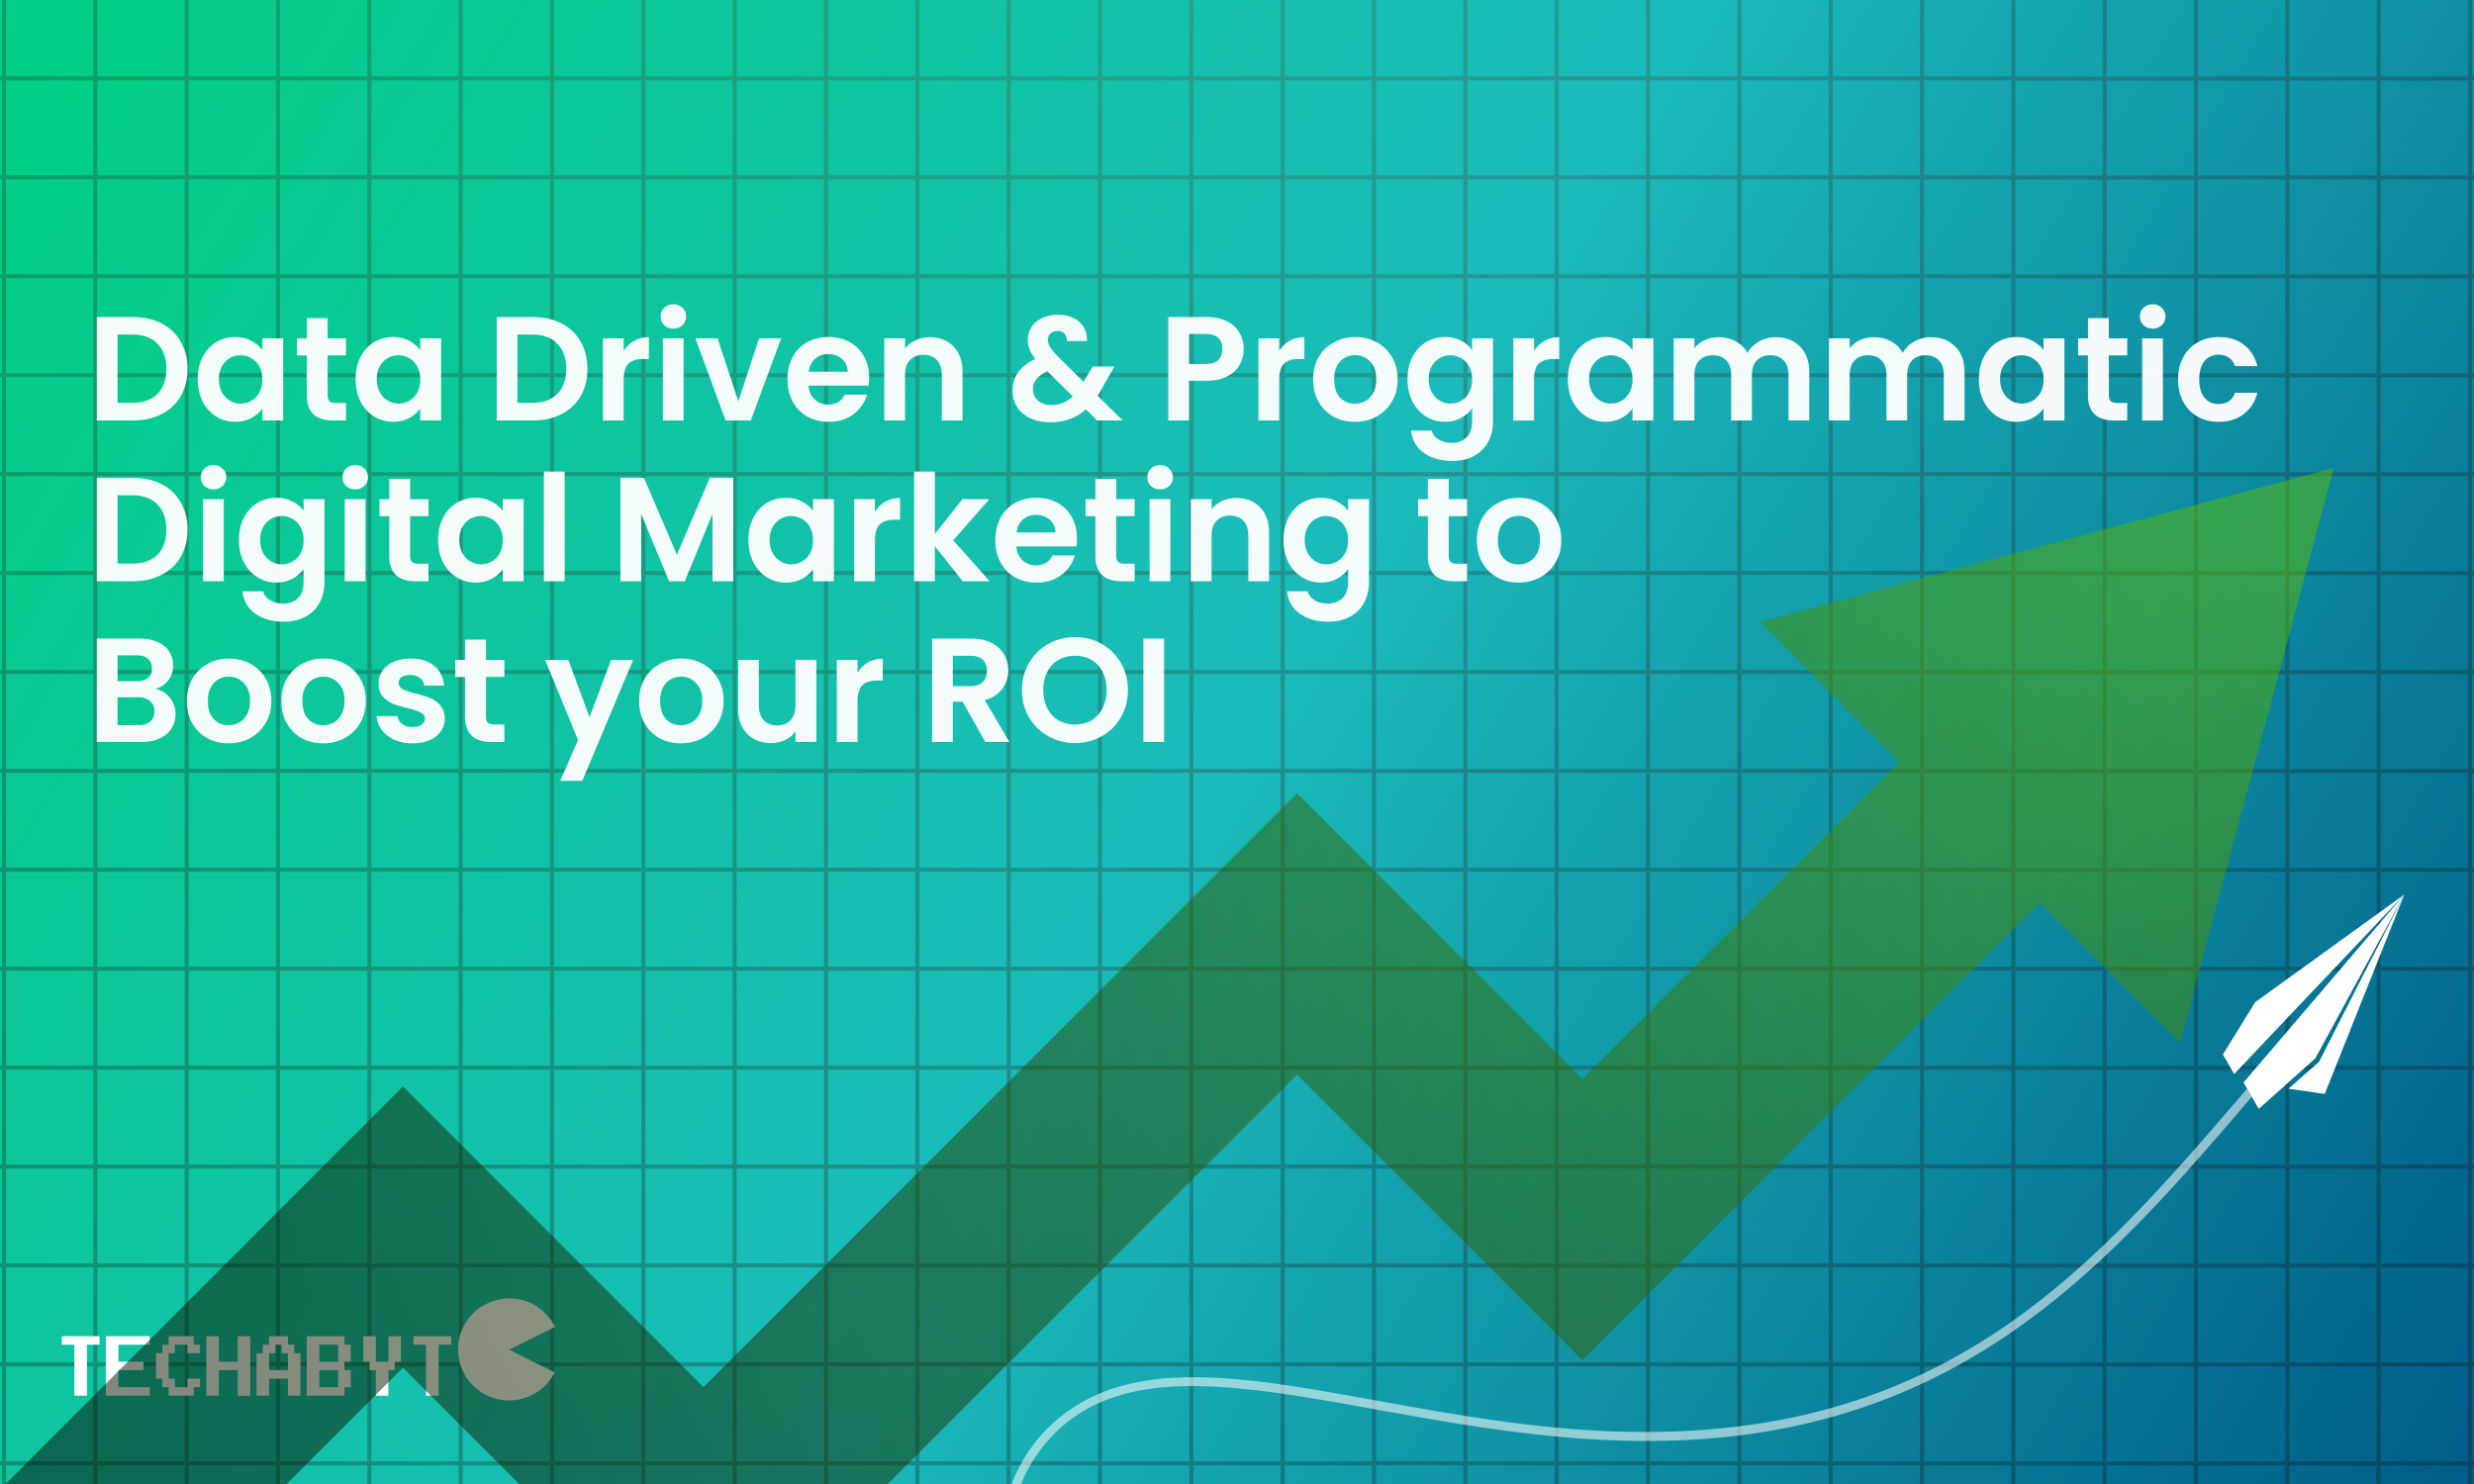 <?xml version="1.0" encoding="UTF-8"?> <svg xmlns="http://www.w3.org/2000/svg" xmlns:xlink="http://www.w3.org/1999/xlink" xmlns:v="https://vecta.io/nano" width="1200" height="720" fill="none"><rect width="100%" height="100%" fill="#808080" stroke="none"/><g clip-path="url(#H)"><path fill="url(#A)" d="M0 0h1200v720H0z"></path><g opacity=".27"><path style="mix-blend-mode:color-dodge" d="M-262.851 937.707v-34.804h42.32v34.804h1.979v-34.804h42.326v34.804h1.979v-34.804h42.326v34.804h1.979v-34.804h42.326v34.804h1.979v-34.804h42.326v34.804h1.979v-34.804H.994v34.804h1.979v-34.804h42.326v34.804h1.979v-34.804h42.326v34.804h1.979v-34.804h42.326v34.804h1.979v-34.804h42.326v34.804h1.979v-34.804h42.326v34.804h1.979v-34.804h42.326v34.804h1.973v-34.804h42.326v34.804h1.979v-34.804h42.326v34.804h1.979v-34.804h42.326v34.804h1.979v-34.804h42.326v34.804h1.979v-34.804h42.319v34.804h1.979v-34.804h42.326v34.804h1.979v-34.804h42.32v34.804h1.979v-34.804h42.326v34.804h1.979v-34.804h42.326v34.804h1.979v-34.804h42.326v34.804h1.979v-34.804h42.326v34.804h1.979v-34.804h42.326v34.804h1.979v-34.804h42.326v34.804h1.979v-34.804h42.326v34.804h1.979v-34.804h42.326v34.804h1.979v-34.804h42.326v34.804h1.979v-34.804h42.326v34.804h1.98v-34.804h42.33v34.804h1.97v-34.804h42.33v34.804h1.98v-34.804h42.33v34.804h1.97v-34.804h42.33v34.804h1.98v-34.804h42.32v34.804h1.98v-34.804h42.32v34.804h1.98v-34.804h42.32v34.804h1.98v-34.804h42.33v34.804h1.98v-34.804h42.32v34.804h1.98v-34.804h42.32v34.804h1.98V-217.707h-1.98v14.815h-42.32v-14.815h-1.98v14.815h-42.32v-14.815h-1.98v14.815h-42.33v-14.815h-1.98v14.815h-42.32v-14.815h-1.98v14.815h-42.32v-14.815h-1.98v14.815h-42.32v-14.815h-1.98v14.815h-42.33v-14.815h-1.97v14.815h-42.33v-14.815h-1.98v14.815h-42.33v-14.815h-1.97v14.815h-42.33v-14.815h-1.98v14.815h-42.326v-14.815h-1.979v14.815h-42.326v-14.815h-1.979v14.815h-42.326v-14.815h-1.979v14.815h-42.326v-14.815h-1.979v14.815h-42.326v-14.815h-1.979v14.815h-42.326v-14.815h-1.979v14.815h-42.326v-14.815h-1.979v14.815h-42.326v-14.815h-1.979v14.815h-42.326v-14.815h-1.979v14.815h-42.326v-14.815h-1.979v14.815h-42.32v-14.815h-1.979v14.815h-42.326v-14.815h-1.979v14.815h-42.319v-14.815h-1.979v14.815h-42.326v-14.815h-1.979v14.815h-42.326v-14.815h-1.979v14.815h-42.326v-14.815h-1.979v14.815h-42.326v-14.815h-1.973v14.815h-42.326v-14.815h-1.979v14.815h-42.326v-14.815h-1.979v14.815h-42.326v-14.815h-1.979v14.815H91.583v-14.815h-1.979v14.815H47.278v-14.815h-1.979v14.815H2.973v-14.815H.994v14.815h-42.326v-14.815h-1.979v14.815h-42.326v-14.815h-1.979v14.815h-42.326v-14.815h-1.979v14.815h-42.326v-14.815h-1.979v14.815h-42.326v-14.815h-1.979v14.815h-42.32v-14.815h-1.979V937.707h1.979zM1420.56-200.913h42.32v46.017h-42.32v-46.017zm0 47.996h42.32v46.017h-42.32v-46.023.006zm0 47.99h42.32v46.017h-42.32v-46.017zm0 47.99h42.32v46.017h-42.32v-46.017zm0 47.99h42.32v46.017h-42.32V-8.948zm0 47.996h42.32v46.017h-42.32V39.049zm0 47.99h42.32v46.017h-42.32V87.038zm0 47.99h42.32v46.017h-42.32v-46.017zm0 47.99h42.32v46.017h-42.32v-46.017zm0 47.996h42.32v46.017h-42.32v-46.017zm0 47.99h42.32v46.017h-42.32v-46.017zm0 47.99h42.32v46.017h-42.32v-46.017zm0 47.99h42.32v46.017h-42.32v-46.017zm0 47.996h42.32v46.017h-42.32V422.98zm0 47.99h42.32v46.017h-42.32V470.97zm0 47.989h42.32v46.017h-42.32v-46.017zm0 47.997h42.32v46.017h-42.32v-46.017zm0 47.989h42.32v46.017h-42.32v-46.017zm0 47.99h42.32v46.017h-42.32v-46.017zm0 47.99h42.32v46.017h-42.32v-46.017zm0 47.996h42.32v46.017h-42.32v-46.017zm0 47.99h42.32v46.017h-42.32v-46.017zm0 47.99h42.32v46.017h-42.32v-46.017zm-44.3-1055.814h42.32v46.017h-42.32v-46.017zm0 47.996h42.32v46.017h-42.32v-46.023.006zm0 47.99h42.32v46.017h-42.32v-46.017zm0 47.99h42.32v46.017h-42.32v-46.017zm0 47.99h42.32v46.017h-42.32V-8.948zm0 47.996h42.32v46.017h-42.32V39.049zm0 47.99h42.32v46.017h-42.32V87.038zm0 47.99h42.32v46.017h-42.32v-46.017zm0 47.99h42.32v46.017h-42.32v-46.017zm0 47.996h42.32v46.017h-42.32v-46.017zm0 47.99h42.32v46.017h-42.32v-46.017zm0 47.99h42.32v46.017h-42.32v-46.017zm0 47.99h42.32v46.017h-42.32v-46.017zm0 47.996h42.32v46.017h-42.32V422.98zm0 47.99h42.32v46.017h-42.32V470.97zm0 47.989h42.32v46.017h-42.32v-46.017zm0 47.997h42.32v46.017h-42.32v-46.017zm0 47.989h42.32v46.017h-42.32v-46.017zm0 47.99h42.32v46.017h-42.32v-46.017zm0 47.99h42.32v46.017h-42.32v-46.017zm0 47.996h42.32v46.017h-42.32v-46.017zm0 47.99h42.32v46.017h-42.32v-46.017zm0 47.99h42.32v46.017h-42.32v-46.017zm-44.31-1055.814h42.33v46.017h-42.33v-46.017zm0 47.996h42.33v46.017h-42.33v-46.023.006zm0 47.99h42.33v46.017h-42.33v-46.017zm0 47.99h42.33v46.017h-42.33v-46.017zm0 47.99h42.33v46.017h-42.33V-8.948zm0 47.996h42.33v46.017h-42.33V39.049zm0 47.99h42.33v46.017h-42.33V87.038zm0 47.99h42.33v46.017h-42.33v-46.017zm0 47.99h42.33v46.017h-42.33v-46.017zm0 47.996h42.33v46.017h-42.33v-46.017zm0 47.99h42.33v46.017h-42.33v-46.017zm0 47.99h42.33v46.017h-42.33v-46.017zm0 47.99h42.33v46.017h-42.33v-46.017zm0 47.996h42.33v46.017h-42.33V422.98zm0 47.99h42.33v46.017h-42.33V470.97zm0 47.989h42.33v46.017h-42.33v-46.017zm0 47.997h42.33v46.017h-42.33v-46.017zm0 47.989h42.33v46.017h-42.33v-46.017zm0 47.99h42.33v46.017h-42.33v-46.017zm0 47.99h42.33v46.017h-42.33v-46.017zm0 47.996h42.33v46.017h-42.33v-46.017zm0 47.99h42.33v46.017h-42.33v-46.017zm0 47.99h42.33v46.017h-42.33v-46.017zm-44.3-1055.814h42.32v46.017h-42.32v-46.017zm0 47.996h42.32v46.017h-42.32v-46.023.006zm0 47.99h42.32v46.017h-42.32v-46.017zm0 47.99h42.32v46.017h-42.32v-46.017zm0 47.99h42.32v46.017h-42.32V-8.948zm0 47.996h42.32v46.017h-42.32V39.049zm0 47.99h42.32v46.017h-42.32V87.038zm0 47.99h42.32v46.017h-42.32v-46.017zm0 47.99h42.32v46.017h-42.32v-46.017zm0 47.996h42.32v46.017h-42.32v-46.017zm0 47.99h42.32v46.017h-42.32v-46.017zm0 47.99h42.32v46.017h-42.32v-46.017zm0 47.99h42.32v46.017h-42.32v-46.017zm0 47.996h42.32v46.017h-42.32V422.98zm0 47.99h42.32v46.017h-42.32V470.97zm0 47.989h42.32v46.017h-42.32v-46.017zm0 47.997h42.32v46.017h-42.32v-46.017zm0 47.989h42.32v46.017h-42.32v-46.017zm0 47.99h42.32v46.017h-42.32v-46.017zm0 47.99h42.32v46.017h-42.32v-46.017zm0 47.996h42.32v46.017h-42.32v-46.017zm0 47.99h42.32v46.017h-42.32v-46.017zm0 47.99h42.32v46.017h-42.32v-46.017zm-44.3-1055.814h42.33v46.017h-42.33v-46.017zm0 47.996h42.33v46.017h-42.33v-46.023.006zm0 47.99h42.33v46.017h-42.33v-46.017zm0 47.99h42.33v46.017h-42.33v-46.017zm0 47.99h42.33v46.017h-42.33V-8.948zm0 47.996h42.33v46.017h-42.33V39.049zm0 47.99h42.33v46.017h-42.33V87.038zm0 47.99h42.33v46.017h-42.33v-46.017zm0 47.99h42.33v46.017h-42.33v-46.017zm0 47.996h42.33v46.017h-42.33v-46.017zm0 47.99h42.33v46.017h-42.33v-46.017zm0 47.99h42.33v46.017h-42.33v-46.017zm0 47.99h42.33v46.017h-42.33v-46.017zm0 47.996h42.33v46.017h-42.33V422.98zm0 47.99h42.33v46.017h-42.33V470.97zm0 47.989h42.33v46.017h-42.33v-46.017zm0 47.997h42.33v46.017h-42.33v-46.017zm0 47.989h42.33v46.017h-42.33v-46.017zm0 47.99h42.33v46.017h-42.33v-46.017zm0 47.99h42.33v46.017h-42.33v-46.017zm0 47.996h42.33v46.017h-42.33v-46.017zm0 47.99h42.33v46.017h-42.33v-46.017zm0 47.99h42.33v46.017h-42.33v-46.017zm-44.29-1055.814h42.32v46.017h-42.32v-46.017zm0 47.996h42.32v46.017h-42.32v-46.023.006zm0 47.99h42.32v46.017h-42.32v-46.017zm0 47.99h42.32v46.017h-42.32v-46.017zm0 47.99h42.32v46.017h-42.32V-8.948zm0 47.996h42.32v46.017h-42.32V39.049zm0 47.99h42.32v46.017h-42.32V87.038zm0 47.99h42.32v46.017h-42.32v-46.017zm0 47.99h42.32v46.017h-42.32v-46.017zm0 47.996h42.32v46.017h-42.32v-46.017zm0 47.99h42.32v46.017h-42.32v-46.017zm0 47.99h42.32v46.017h-42.32v-46.017zm0 47.99h42.32v46.017h-42.32v-46.017zm0 47.996h42.32v46.017h-42.32V422.98zm0 47.99h42.32v46.017h-42.32V470.97zm0 47.989h42.32v46.017h-42.32v-46.017zm0 47.997h42.32v46.017h-42.32v-46.017zm0 47.989h42.32v46.017h-42.32v-46.017zm0 47.99h42.32v46.017h-42.32v-46.017zm0 47.99h42.32v46.017h-42.32v-46.017zm0 47.996h42.32v46.017h-42.32v-46.017zm0 47.99h42.32v46.017h-42.32v-46.017zm0 47.99h42.32v46.017h-42.32v-46.017zm-44.31-1055.814h42.33v46.017h-42.33v-46.017zm0 47.996h42.33v46.017h-42.33v-46.023.006zm0 47.99h42.33v46.017h-42.33v-46.017zm0 47.99h42.33v46.017h-42.33v-46.017zm0 47.99h42.33v46.017h-42.33V-8.948zm0 47.996h42.33v46.017h-42.33V39.049zm0 47.99h42.33v46.017h-42.33V87.038zm0 47.99h42.33v46.017h-42.33v-46.017zm0 47.99h42.33v46.017h-42.33v-46.017zm0 47.996h42.33v46.017h-42.33v-46.017zm0 47.99h42.33v46.017h-42.33v-46.017zm0 47.99h42.33v46.017h-42.33v-46.017zm0 47.99h42.33v46.017h-42.33v-46.017zm0 47.996h42.33v46.017h-42.33V422.98zm0 47.99h42.33v46.017h-42.33V470.97zm0 47.989h42.33v46.017h-42.33v-46.017zm0 47.997h42.33v46.017h-42.33v-46.017zm0 47.989h42.33v46.017h-42.33v-46.017zm0 47.99h42.33v46.017h-42.33v-46.017zm0 47.99h42.33v46.017h-42.33v-46.017zm0 47.996h42.33v46.017h-42.33v-46.017zm0 47.99h42.33v46.017h-42.33v-46.017zm0 47.99h42.33v46.017h-42.33v-46.017zm-44.3-1055.814h42.33v46.017h-42.33v-46.017zm0 47.996h42.33v46.017h-42.33v-46.023.006zm0 47.99h42.33v46.017h-42.33v-46.017zm0 47.99h42.33v46.017h-42.33v-46.017zm0 47.99h42.33v46.017h-42.33V-8.948zm0 47.996h42.33v46.017h-42.33V39.049zm0 47.99h42.33v46.017h-42.33V87.038zm0 47.99h42.33v46.017h-42.33v-46.017zm0 47.99h42.33v46.017h-42.33v-46.017zm0 47.996h42.33v46.017h-42.33v-46.017zm0 47.99h42.33v46.017h-42.33v-46.017zm0 47.99h42.33v46.017h-42.33v-46.017zm0 47.99h42.33v46.017h-42.33v-46.017zm0 47.996h42.33v46.017h-42.33V422.98zm0 47.99h42.33v46.017h-42.33V470.97zm0 47.989h42.33v46.017h-42.33v-46.017zm0 47.997h42.33v46.017h-42.33v-46.017zm0 47.989h42.33v46.017h-42.33v-46.017zm0 47.99h42.33v46.017h-42.33v-46.017zm0 47.99h42.33v46.017h-42.33v-46.017zm0 47.996h42.33v46.017h-42.33v-46.017zm0 47.99h42.33v46.017h-42.33v-46.017zm0 47.99h42.33v46.017h-42.33v-46.017zm-44.3-1055.814h42.33v46.017h-42.33v-46.017zm0 47.996h42.33v46.017h-42.33v-46.023.006zm0 47.99h42.33v46.017h-42.33v-46.017zm0 47.99h42.33v46.017h-42.33v-46.017zm0 47.99h42.33v46.017h-42.33V-8.948zm0 47.996h42.33v46.017h-42.33V39.049zm0 47.99h42.33v46.017h-42.33V87.038zm0 47.99h42.33v46.017h-42.33v-46.017zm0 47.99h42.33v46.017h-42.33v-46.017zm0 47.996h42.33v46.017h-42.33v-46.017zm0 47.99h42.33v46.017h-42.33v-46.017zm0 47.99h42.33v46.017h-42.33v-46.017zm0 47.99h42.33v46.017h-42.33v-46.017zm0 47.996h42.33v46.017h-42.33V422.98zm0 47.99h42.33v46.017h-42.33V470.97zm0 47.989h42.33v46.017h-42.33v-46.017zm0 47.997h42.33v46.017h-42.33v-46.017zm0 47.989h42.33v46.017h-42.33v-46.017zm0 47.99h42.33v46.017h-42.33v-46.017zm0 47.99h42.33v46.017h-42.33v-46.017zm0 47.996h42.33v46.017h-42.33v-46.017zm0 47.99h42.33v46.017h-42.33v-46.017zm0 47.99h42.33v46.017h-42.33v-46.017zm-44.3-1055.814h42.33v46.017h-42.33v-46.017zm0 47.996h42.33v46.017h-42.33v-46.023.006zm0 47.99h42.33v46.017h-42.33v-46.017zm0 47.99h42.33v46.017h-42.33v-46.017zm0 47.99h42.33v46.017h-42.33V-8.948zm0 47.996h42.33v46.017h-42.33V39.049zm0 47.99h42.33v46.017h-42.33V87.038zm0 47.99h42.33v46.017h-42.33v-46.017zm0 47.99h42.33v46.017h-42.33v-46.017zm0 47.996h42.33v46.017h-42.33v-46.017zm0 47.99h42.33v46.017h-42.33v-46.017zm0 47.99h42.33v46.017h-42.33v-46.017zm0 47.99h42.33v46.017h-42.33v-46.017zm0 47.996h42.33v46.017h-42.33V422.98zm0 47.99h42.33v46.017h-42.33V470.97zm0 47.989h42.33v46.017h-42.33v-46.017zm0 47.997h42.33v46.017h-42.33v-46.017zm0 47.989h42.33v46.017h-42.33v-46.017zm0 47.99h42.33v46.017h-42.33v-46.017zm0 47.99h42.33v46.017h-42.33v-46.017zm0 47.996h42.33v46.017h-42.33v-46.017zm0 47.99h42.33v46.017h-42.33v-46.017zm0 47.99h42.33v46.017h-42.33v-46.017zm-44.3-1055.814h42.33v46.017h-42.33v-46.017zm0 47.996h42.33v46.017h-42.33v-46.023.006zm0 47.99h42.33v46.017h-42.33v-46.017zm0 47.99h42.33v46.017h-42.33v-46.017zm0 47.99h42.33v46.017h-42.33V-8.948zm0 47.996h42.33v46.017h-42.33V39.049zm0 47.99h42.33v46.017h-42.33V87.038zm0 47.99h42.33v46.017h-42.33v-46.017zm0 47.99h42.33v46.017h-42.33v-46.017zm0 47.996h42.33v46.017h-42.33v-46.017zm0 47.99h42.33v46.017h-42.33v-46.017zm0 47.99h42.33v46.017h-42.33v-46.017zm0 47.99h42.33v46.017h-42.33v-46.017zm0 47.996h42.33v46.017h-42.33V422.98zm0 47.99h42.33v46.017h-42.33V470.97zm0 47.989h42.33v46.017h-42.33v-46.017zm0 47.997h42.33v46.017h-42.33v-46.017zm0 47.989h42.33v46.017h-42.33v-46.017zm0 47.99h42.33v46.017h-42.33v-46.017zm0 47.99h42.33v46.017h-42.33v-46.017zm0 47.996h42.33v46.017h-42.33v-46.017zm0 47.99h42.33v46.017h-42.33v-46.017zm0 47.99h42.33v46.017h-42.33v-46.017zM933.251-200.913h42.326v46.017h-42.326v-46.017zm0 47.996h42.326v46.017h-42.326v-46.023.006zm0 47.99h42.326v46.017h-42.326v-46.017zm0 47.99h42.326v46.017h-42.326v-46.017zm0 47.99h42.326v46.017h-42.326V-8.948zm0 47.996h42.326v46.017h-42.326V39.049zm0 47.99h42.326v46.017h-42.326V87.038zm0 47.99h42.326v46.017h-42.326v-46.017zm0 47.99h42.326v46.017h-42.326v-46.017zm0 47.996h42.326v46.017h-42.326v-46.017zm0 47.99h42.326v46.017h-42.326v-46.017zm0 47.99h42.326v46.017h-42.326v-46.017zm0 47.99h42.326v46.017h-42.326v-46.017zm0 47.996h42.326v46.017h-42.326V422.98zm0 47.99h42.326v46.017h-42.326V470.97zm0 47.989h42.326v46.017h-42.326v-46.017zm0 47.997h42.326v46.017h-42.326v-46.017zm0 47.989h42.326v46.017h-42.326v-46.017zm0 47.99h42.326v46.017h-42.326v-46.017zm0 47.99h42.326v46.017h-42.326v-46.017zm0 47.996h42.326v46.017h-42.326v-46.017zm0 47.99h42.326v46.017h-42.326v-46.017zm0 47.99h42.326v46.017h-42.326v-46.017zM888.952-200.913h42.326v46.017h-42.326v-46.017zm0 47.996h42.326v46.017h-42.326v-46.023.006zm0 47.99h42.326v46.017h-42.326v-46.017zm0 47.99h42.326v46.017h-42.326v-46.017zm0 47.99h42.326v46.017h-42.326V-8.948zm0 47.996h42.326v46.017h-42.326V39.049zm0 47.99h42.326v46.017h-42.326V87.038zm0 47.99h42.326v46.017h-42.326v-46.017zm0 47.99h42.326v46.017h-42.326v-46.017zm0 47.996h42.326v46.017h-42.326v-46.017zm0 47.99h42.326v46.017h-42.326v-46.017zm0 47.99h42.326v46.017h-42.326v-46.017zm0 47.99h42.326v46.017h-42.326v-46.017zm0 47.996h42.326v46.017h-42.326V422.98zm0 47.99h42.326v46.017h-42.326V470.97zm0 47.989h42.326v46.017h-42.326v-46.017zm0 47.997h42.326v46.017h-42.326v-46.017zm0 47.989h42.326v46.017h-42.326v-46.017zm0 47.99h42.326v46.017h-42.326v-46.017zm0 47.99h42.326v46.017h-42.326v-46.017zm0 47.996h42.326v46.017h-42.326v-46.017zm0 47.99h42.326v46.017h-42.326v-46.017zm0 47.99h42.326v46.017h-42.326v-46.017zM844.654-200.913h42.326v46.017h-42.326v-46.017zm0 47.996h42.326v46.017h-42.326v-46.023.006zm0 47.99h42.326v46.017h-42.326v-46.017zm0 47.99h42.326v46.017h-42.326v-46.017zm0 47.99h42.326v46.017h-42.326V-8.948zm0 47.996h42.326v46.017h-42.326V39.049zm0 47.99h42.326v46.017h-42.326V87.038zm0 47.99h42.326v46.017h-42.326v-46.017zm0 47.99h42.326v46.017h-42.326v-46.017zm0 47.996h42.326v46.017h-42.326v-46.017zm0 47.99h42.326v46.017h-42.326v-46.017zm0 47.99h42.326v46.017h-42.326v-46.017zm0 47.99h42.326v46.017h-42.326v-46.017zm0 47.996h42.326v46.017h-42.326V422.98zm0 47.99h42.326v46.017h-42.326V470.97zm0 47.989h42.326v46.017h-42.326v-46.017zm0 47.997h42.326v46.017h-42.326v-46.017zm0 47.989h42.326v46.017h-42.326v-46.017zm0 47.99h42.326v46.017h-42.326v-46.017zm0 47.99h42.326v46.017h-42.326v-46.017zm0 47.996h42.326v46.017h-42.326v-46.017zm0 47.99h42.326v46.017h-42.326v-46.017zm0 47.99h42.326v46.017h-42.326v-46.017zM800.349-200.913h42.326v46.017h-42.326v-46.017zm0 47.996h42.326v46.017h-42.326v-46.023.006zm0 47.99h42.326v46.017h-42.326v-46.017zm0 47.99h42.326v46.017h-42.326v-46.017zm0 47.99h42.326v46.017h-42.326V-8.948zm0 47.996h42.326v46.017h-42.326V39.049zm0 47.99h42.326v46.017h-42.326V87.038zm0 47.99h42.326v46.017h-42.326v-46.017zm0 47.99h42.326v46.017h-42.326v-46.017zm0 47.996h42.326v46.017h-42.326v-46.017zm0 47.99h42.326v46.017h-42.326v-46.017zm0 47.99h42.326v46.017h-42.326v-46.017zm0 47.99h42.326v46.017h-42.326v-46.017zm0 47.996h42.326v46.017h-42.326V422.98zm0 47.99h42.326v46.017h-42.326V470.97zm0 47.989h42.326v46.017h-42.326v-46.017zm0 47.997h42.326v46.017h-42.326v-46.017zm0 47.989h42.326v46.017h-42.326v-46.017zm0 47.99h42.326v46.017h-42.326v-46.017zm0 47.99h42.326v46.017h-42.326v-46.017zm0 47.996h42.326v46.017h-42.326v-46.017zm0 47.99h42.326v46.017h-42.326v-46.017zm0 47.99h42.326v46.017h-42.326v-46.017zM756.05-200.913h42.326v46.017H756.05v-46.017zm0 47.996h42.326v46.017H756.05v-46.023.006zm0 47.99h42.326v46.017H756.05v-46.017zm0 47.99h42.326v46.017H756.05v-46.017zm0 47.99h42.326v46.017H756.05V-8.948zm0 47.996h42.326v46.017H756.05V39.049zm0 47.99h42.326v46.017H756.05V87.038zm0 47.99h42.326v46.017H756.05v-46.017zm0 47.99h42.326v46.017H756.05v-46.017zm0 47.996h42.326v46.017H756.05v-46.017zm0 47.99h42.326v46.017H756.05v-46.017zm0 47.99h42.326v46.017H756.05v-46.017zm0 47.99h42.326v46.017H756.05v-46.017zm0 47.996h42.326v46.017H756.05V422.98zm0 47.99h42.326v46.017H756.05V470.97zm0 47.989h42.326v46.017H756.05v-46.017zm0 47.997h42.326v46.017H756.05v-46.017zm0 47.989h42.326v46.017H756.05v-46.017zm0 47.99h42.326v46.017H756.05v-46.017zm0 47.99h42.326v46.017H756.05v-46.017zm0 47.996h42.326v46.017H756.05v-46.017zm0 47.99h42.326v46.017H756.05v-46.017zm0 47.99h42.326v46.017H756.05v-46.017zM711.751-200.913h42.326v46.017h-42.326v-46.017zm0 47.996h42.326v46.017h-42.326v-46.023.006zm0 47.99h42.326v46.017h-42.326v-46.017zm0 47.99h42.326v46.017h-42.326v-46.017zm0 47.99h42.326v46.017h-42.326V-8.948zm0 47.996h42.326v46.017h-42.326V39.049zm0 47.99h42.326v46.017h-42.326V87.038zm0 47.99h42.326v46.017h-42.326v-46.017zm0 47.99h42.326v46.017h-42.326v-46.017zm0 47.996h42.326v46.017h-42.326v-46.017zm0 47.99h42.326v46.017h-42.326v-46.017zm0 47.99h42.326v46.017h-42.326v-46.017zm0 47.99h42.326v46.017h-42.326v-46.017zm0 47.996h42.326v46.017h-42.326V422.98zm0 47.99h42.326v46.017h-42.326V470.97zm0 47.989h42.326v46.017h-42.326v-46.017zm0 47.997h42.326v46.017h-42.326v-46.017zm0 47.989h42.326v46.017h-42.326v-46.017zm0 47.99h42.326v46.017h-42.326v-46.017zm0 47.99h42.326v46.017h-42.326v-46.017zm0 47.996h42.326v46.017h-42.326v-46.017zm0 47.99h42.326v46.017h-42.326v-46.017zm0 47.99h42.326v46.017h-42.326v-46.017zM667.453-200.913h42.326v46.017h-42.326v-46.017zm0 47.996h42.326v46.017h-42.326v-46.023.006zm0 47.99h42.326v46.017h-42.326v-46.017zm0 47.99h42.326v46.017h-42.326v-46.017zm0 47.99h42.326v46.017h-42.326V-8.948zm0 47.996h42.326v46.017h-42.326V39.049zm0 47.99h42.326v46.017h-42.326V87.038zm0 47.99h42.326v46.017h-42.326v-46.017zm0 47.99h42.326v46.017h-42.326v-46.017zm0 47.996h42.326v46.017h-42.326v-46.017zm0 47.99h42.326v46.017h-42.326v-46.017zm0 47.99h42.326v46.017h-42.326v-46.017zm0 47.99h42.326v46.017h-42.326v-46.017zm0 47.996h42.326v46.017h-42.326V422.98zm0 47.99h42.326v46.017h-42.326V470.97zm0 47.989h42.326v46.017h-42.326v-46.017zm0 47.997h42.326v46.017h-42.326v-46.017zm0 47.989h42.326v46.017h-42.326v-46.017zm0 47.99h42.326v46.017h-42.326v-46.017zm0 47.99h42.326v46.017h-42.326v-46.017zm0 47.996h42.326v46.017h-42.326v-46.017zm0 47.99h42.326v46.017h-42.326v-46.017zm0 47.99h42.326v46.017h-42.326v-46.017zM623.148-200.913h42.326v46.017h-42.326v-46.017zm0 47.996h42.326v46.017h-42.326v-46.023.006zm0 47.99h42.326v46.017h-42.326v-46.017zm0 47.99h42.326v46.017h-42.326v-46.017zm0 47.99h42.326v46.017h-42.326V-8.948zm0 47.996h42.326v46.017h-42.326V39.049zm0 47.99h42.326v46.017h-42.326V87.038zm0 47.99h42.326v46.017h-42.326v-46.017zm0 47.99h42.326v46.017h-42.326v-46.017zm0 47.996h42.326v46.017h-42.326v-46.017zm0 47.99h42.326v46.017h-42.326v-46.017zm0 47.99h42.326v46.017h-42.326v-46.017zm0 47.99h42.326v46.017h-42.326v-46.017zm0 47.996h42.326v46.017h-42.326V422.98zm0 47.99h42.326v46.017h-42.326V470.97zm0 47.989h42.326v46.017h-42.326v-46.017zm0 47.997h42.326v46.017h-42.326v-46.017zm0 47.989h42.326v46.017h-42.326v-46.017zm0 47.99h42.326v46.017h-42.326v-46.017zm0 47.99h42.326v46.017h-42.326v-46.017zm0 47.996h42.326v46.017h-42.326v-46.017zm0 47.99h42.326v46.017h-42.326v-46.017zm0 47.99h42.326v46.017h-42.326v-46.017zM578.849-200.913h42.326v46.017h-42.326v-46.017zm0 47.996h42.326v46.017h-42.326v-46.023.006zm0 47.99h42.326v46.017h-42.326v-46.017zm0 47.99h42.326v46.017h-42.326v-46.017zm0 47.99h42.326v46.017h-42.326V-8.948zm0 47.996h42.326v46.017h-42.326V39.049zm0 47.99h42.326v46.017h-42.326V87.038zm0 47.99h42.326v46.017h-42.326v-46.017zm0 47.99h42.326v46.017h-42.326v-46.017zm0 47.996h42.326v46.017h-42.326v-46.017zm0 47.99h42.326v46.017h-42.326v-46.017zm0 47.99h42.326v46.017h-42.326v-46.017zm0 47.99h42.326v46.017h-42.326v-46.017zm0 47.996h42.326v46.017h-42.326V422.98zm0 47.99h42.326v46.017h-42.326V470.97zm0 47.989h42.326v46.017h-42.326v-46.017zm0 47.997h42.326v46.017h-42.326v-46.017zm0 47.989h42.326v46.017h-42.326v-46.017zm0 47.99h42.326v46.017h-42.326v-46.017zm0 47.99h42.326v46.017h-42.326v-46.017zm0 47.996h42.326v46.017h-42.326v-46.017zm0 47.99h42.326v46.017h-42.326v-46.017zm0 47.99h42.326v46.017h-42.326v-46.017zM534.55-200.913h42.32v46.017h-42.32v-46.017zm0 47.996h42.32v46.017h-42.32v-46.023.006zm0 47.99h42.32v46.017h-42.32v-46.017zm0 47.99h42.32v46.017h-42.32v-46.017zm0 47.99h42.32v46.017h-42.32V-8.948zm0 47.996h42.32v46.017h-42.32V39.049zm0 47.99h42.32v46.017h-42.32V87.038zm0 47.99h42.32v46.017h-42.32v-46.017zm0 47.99h42.32v46.017h-42.32v-46.017zm0 47.996h42.32v46.017h-42.32v-46.017zm0 47.99h42.32v46.017h-42.32v-46.017zm0 47.99h42.32v46.017h-42.32v-46.017zm0 47.99h42.32v46.017h-42.32v-46.017zm0 47.996h42.32v46.017h-42.32V422.98zm0 47.99h42.32v46.017h-42.32V470.97zm0 47.989h42.32v46.017h-42.32v-46.017zm0 47.997h42.32v46.017h-42.32v-46.017zm0 47.989h42.32v46.017h-42.32v-46.017zm0 47.99h42.32v46.017h-42.32v-46.017zm0 47.99h42.32v46.017h-42.32v-46.017zm0 47.996h42.32v46.017h-42.32v-46.017zm0 47.99h42.32v46.017h-42.32v-46.017zm0 47.99h42.32v46.017h-42.32v-46.017zM490.252-200.913h42.326v46.017h-42.326v-46.017zm0 47.996h42.326v46.017h-42.326v-46.023.006zm0 47.99h42.326v46.017h-42.326v-46.017zm0 47.99h42.326v46.017h-42.326v-46.017zm0 47.99h42.326v46.017h-42.326V-8.948zm0 47.996h42.326v46.017h-42.326V39.049zm0 47.99h42.326v46.017h-42.326V87.038zm0 47.99h42.326v46.017h-42.326v-46.017zm0 47.99h42.326v46.017h-42.326v-46.017zm0 47.996h42.326v46.017h-42.326v-46.017zm0 47.99h42.326v46.017h-42.326v-46.017zm0 47.99h42.326v46.017h-42.326v-46.017zm0 47.99h42.326v46.017h-42.326v-46.017zm0 47.996h42.326v46.017h-42.326V422.98zm0 47.99h42.326v46.017h-42.326V470.97zm0 47.989h42.326v46.017h-42.326v-46.017zm0 47.997h42.326v46.017h-42.326v-46.017zm0 47.989h42.326v46.017h-42.326v-46.017zm0 47.99h42.326v46.017h-42.326v-46.017zm0 47.99h42.326v46.017h-42.326v-46.017zm0 47.996h42.326v46.017h-42.326v-46.017zm0 47.99h42.326v46.017h-42.326v-46.017zm0 47.99h42.326v46.017h-42.326v-46.017zM445.953-200.913h42.32v46.017h-42.32v-46.017zm0 47.996h42.32v46.017h-42.32v-46.023.006zm0 47.99h42.32v46.017h-42.32v-46.017zm0 47.99h42.32v46.017h-42.32v-46.017zm0 47.99h42.32v46.017h-42.32V-8.948zm0 47.996h42.32v46.017h-42.32V39.049zm0 47.99h42.32v46.017h-42.32V87.038zm0 47.99h42.32v46.017h-42.32v-46.017zm0 47.99h42.32v46.017h-42.32v-46.017zm0 47.996h42.32v46.017h-42.32v-46.017zm0 47.99h42.32v46.017h-42.32v-46.017zm0 47.99h42.32v46.017h-42.32v-46.017zm0 47.99h42.32v46.017h-42.32v-46.017zm0 47.996h42.32v46.017h-42.32V422.98zm0 47.99h42.32v46.017h-42.32V470.97zm0 47.989h42.32v46.017h-42.32v-46.017zm0 47.997h42.32v46.017h-42.32v-46.017zm0 47.989h42.32v46.017h-42.32v-46.017zm0 47.99h42.32v46.017h-42.32v-46.017zm0 47.99h42.32v46.017h-42.32v-46.017zm0 47.996h42.32v46.017h-42.32v-46.017zm0 47.99h42.32v46.017h-42.32v-46.017zm0 47.99h42.32v46.017h-42.32v-46.017zM401.648-200.913h42.326v46.017h-42.326v-46.017zm0 47.996h42.326v46.017h-42.326v-46.023.006zm0 47.99h42.326v46.017h-42.326v-46.017zm0 47.99h42.326v46.017h-42.326v-46.017zm0 47.99h42.326v46.017h-42.326V-8.948zm0 47.996h42.326v46.017h-42.326V39.049zm0 47.99h42.326v46.017h-42.326V87.038zm0 47.99h42.326v46.017h-42.326v-46.017zm0 47.99h42.326v46.017h-42.326v-46.017zm0 47.996h42.326v46.017h-42.326v-46.017zm0 47.99h42.326v46.017h-42.326v-46.017zm0 47.99h42.326v46.017h-42.326v-46.017zm0 47.99h42.326v46.017h-42.326v-46.017zm0 47.996h42.326v46.017h-42.326V422.98zm0 47.99h42.326v46.017h-42.326V470.97zm0 47.989h42.326v46.017h-42.326v-46.017zm0 47.997h42.326v46.017h-42.326v-46.017zm0 47.989h42.326v46.017h-42.326v-46.017zm0 47.99h42.326v46.017h-42.326v-46.017zm0 47.99h42.326v46.017h-42.326v-46.017zm0 47.996h42.326v46.017h-42.326v-46.017zm0 47.99h42.326v46.017h-42.326v-46.017zm0 47.99h42.326v46.017h-42.326v-46.017zM357.35-200.913h42.325v46.017H357.35v-46.017zm0 47.996h42.325v46.017H357.35v-46.023.006zm0 47.99h42.325v46.017H357.35v-46.017zm0 47.99h42.325v46.017H357.35v-46.017zm0 47.99h42.325v46.017H357.35V-8.948zm0 47.996h42.325v46.017H357.35V39.049zm0 47.99h42.325v46.017H357.35V87.038zm0 47.99h42.325v46.017H357.35v-46.017zm0 47.99h42.325v46.017H357.35v-46.017zm0 47.996h42.325v46.017H357.35v-46.017zm0 47.99h42.325v46.017H357.35v-46.017zm0 47.99h42.325v46.017H357.35v-46.017zm0 47.99h42.325v46.017H357.35v-46.017zm0 47.996h42.325v46.017H357.35V422.98zm0 47.99h42.325v46.017H357.35V470.97zm0 47.989h42.325v46.017H357.35v-46.017zm0 47.997h42.325v46.017H357.35v-46.017zm0 47.989h42.325v46.017H357.35v-46.017zm0 47.99h42.325v46.017H357.35v-46.017zm0 47.99h42.325v46.017H357.35v-46.017zm0 47.996h42.325v46.017H357.35v-46.017zm0 47.99h42.325v46.017H357.35v-46.017zm0 47.99h42.325v46.017H357.35v-46.017zM313.051-200.913h42.326v46.017h-42.326v-46.017zm0 47.996h42.326v46.017h-42.326v-46.023.006zm0 47.99h42.326v46.017h-42.326v-46.017zm0 47.99h42.326v46.017h-42.326v-46.017zm0 47.99h42.326v46.017h-42.326V-8.948zm0 47.996h42.326v46.017h-42.326V39.049zm0 47.99h42.326v46.017h-42.326V87.038zm0 47.99h42.326v46.017h-42.326v-46.017zm0 47.99h42.326v46.017h-42.326v-46.017zm0 47.996h42.326v46.017h-42.326v-46.017zm0 47.99h42.326v46.017h-42.326v-46.017zm0 47.99h42.326v46.017h-42.326v-46.017zm0 47.99h42.326v46.017h-42.326v-46.017zm0 47.996h42.326v46.017h-42.326V422.98zm0 47.99h42.326v46.017h-42.326V470.97zm0 47.989h42.326v46.017h-42.326v-46.017zm0 47.997h42.326v46.017h-42.326v-46.017zm0 47.989h42.326v46.017h-42.326v-46.017zm0 47.99h42.326v46.017h-42.326v-46.017zm0 47.99h42.326v46.017h-42.326v-46.017zm0 47.996h42.326v46.017h-42.326v-46.017zm0 47.99h42.326v46.017h-42.326v-46.017zm0 47.99h42.326v46.017h-42.326v-46.017zM268.752-200.913h42.326v46.017h-42.326v-46.017zm0 47.996h42.326v46.017h-42.326v-46.023.006zm0 47.99h42.326v46.017h-42.326v-46.017zm0 47.99h42.326v46.017h-42.326v-46.017zm0 47.99h42.326v46.017h-42.326V-8.948zm0 47.996h42.326v46.017h-42.326V39.049zm0 47.99h42.326v46.017h-42.326V87.038zm0 47.99h42.326v46.017h-42.326v-46.017zm0 47.99h42.326v46.017h-42.326v-46.017zm0 47.996h42.326v46.017h-42.326v-46.017zm0 47.99h42.326v46.017h-42.326v-46.017zm0 47.99h42.326v46.017h-42.326v-46.017zm0 47.99h42.326v46.017h-42.326v-46.017zm0 47.996h42.326v46.017h-42.326V422.98zm0 47.99h42.326v46.017h-42.326V470.97zm0 47.989h42.326v46.017h-42.326v-46.017zm0 47.997h42.326v46.017h-42.326v-46.017zm0 47.989h42.326v46.017h-42.326v-46.017zm0 47.99h42.326v46.017h-42.326v-46.017zm0 47.99h42.326v46.017h-42.326v-46.017zm0 47.996h42.326v46.017h-42.326v-46.017zm0 47.99h42.326v46.017h-42.326v-46.017zm0 47.99h42.326v46.017h-42.326v-46.017zM224.447-200.913h42.326v46.017h-42.326v-46.017zm0 47.996h42.326v46.017h-42.326v-46.023.006zm0 47.99h42.326v46.017h-42.326v-46.017zm0 47.99h42.326v46.017h-42.326v-46.017zm0 47.99h42.326v46.017h-42.326V-8.948zm0 47.996h42.326v46.017h-42.326V39.049zm0 47.99h42.326v46.017h-42.326V87.038zm0 47.99h42.326v46.017h-42.326v-46.017zm0 47.99h42.326v46.017h-42.326v-46.017zm0 47.996h42.326v46.017h-42.326v-46.017zm0 47.99h42.326v46.017h-42.326v-46.017zm0 47.99h42.326v46.017h-42.326v-46.017zm0 47.99h42.326v46.017h-42.326v-46.017zm0 47.996h42.326v46.017h-42.326V422.98zm0 47.99h42.326v46.017h-42.326V470.97zm0 47.989h42.326v46.017h-42.326v-46.017zm0 47.997h42.326v46.017h-42.326v-46.017zm0 47.989h42.326v46.017h-42.326v-46.017zm0 47.99h42.326v46.017h-42.326v-46.017zm0 47.99h42.326v46.017h-42.326v-46.017zm0 47.996h42.326v46.017h-42.326v-46.017zm0 47.99h42.326v46.017h-42.326v-46.017zm0 47.99h42.326v46.017h-42.326v-46.017zM180.149-200.913h42.325v46.017h-42.325v-46.017zm0 47.996h42.325v46.017h-42.325v-46.023.006zm0 47.99h42.325v46.017h-42.325v-46.017zm0 47.99h42.325v46.017h-42.325v-46.017zm0 47.99h42.325v46.017h-42.325V-8.948zm0 47.996h42.325v46.017h-42.325V39.049zm0 47.99h42.325v46.017h-42.325V87.038zm0 47.99h42.325v46.017h-42.325v-46.017zm0 47.99h42.325v46.017h-42.325v-46.017zm0 47.996h42.325v46.017h-42.325v-46.017zm0 47.99h42.325v46.017h-42.325v-46.017zm0 47.99h42.325v46.017h-42.325v-46.017zm0 47.99h42.325v46.017h-42.325v-46.017zm0 47.996h42.325v46.017h-42.325V422.98zm0 47.99h42.325v46.017h-42.325V470.97zm0 47.989h42.325v46.017h-42.325v-46.017zm0 47.997h42.325v46.017h-42.325v-46.017zm0 47.989h42.325v46.017h-42.325v-46.017zm0 47.99h42.325v46.017h-42.325v-46.017zm0 47.99h42.325v46.017h-42.325v-46.017zm0 47.996h42.325v46.017h-42.325v-46.017zm0 47.99h42.325v46.017h-42.325v-46.017zm0 47.99h42.325v46.017h-42.325v-46.017zM135.85-200.913h42.326v46.017H135.85v-46.017zm0 47.996h42.326v46.017H135.85v-46.023.006zm0 47.99h42.326v46.017H135.85v-46.017zm0 47.99h42.326v46.017H135.85v-46.017zm0 47.99h42.326v46.017H135.85V-8.948zm0 47.996h42.326v46.017H135.85V39.049zm0 47.99h42.326v46.017H135.85V87.038zm0 47.99h42.326v46.017H135.85v-46.017zm0 47.99h42.326v46.017H135.85v-46.017zm0 47.996h42.326v46.017H135.85v-46.017zm0 47.99h42.326v46.017H135.85v-46.017zm0 47.99h42.326v46.017H135.85v-46.017zm0 47.99h42.326v46.017H135.85v-46.017zm0 47.996h42.326v46.017H135.85V422.98zm0 47.99h42.326v46.017H135.85V470.97zm0 47.989h42.326v46.017H135.85v-46.017zm0 47.997h42.326v46.017H135.85v-46.017zm0 47.989h42.326v46.017H135.85v-46.017zm0 47.99h42.326v46.017H135.85v-46.017zm0 47.99h42.326v46.017H135.85v-46.017zm0 47.996h42.326v46.017H135.85v-46.017zm0 47.99h42.326v46.017H135.85v-46.017zm0 47.99h42.326v46.017H135.85v-46.017zM91.551-200.913h42.326v46.017H91.551v-46.017zm0 47.996h42.326v46.017H91.551v-46.023.006zm0 47.99h42.326v46.017H91.551v-46.017zm0 47.99h42.326v46.017H91.551v-46.017zm0 47.99h42.326v46.017H91.551V-8.948zm0 47.996h42.326v46.017H91.551V39.049zm0 47.99h42.326v46.017H91.551V87.038zm0 47.99h42.326v46.017H91.551v-46.017zm0 47.99h42.326v46.017H91.551v-46.017zm0 47.996h42.326v46.017H91.551v-46.017zm0 47.99h42.326v46.017H91.551v-46.017zm0 47.99h42.326v46.017H91.551v-46.017zm0 47.99h42.326v46.017H91.551v-46.017zm0 47.996h42.326v46.017H91.551V422.98zm0 47.99h42.326v46.017H91.551V470.97zm0 47.989h42.326v46.017H91.551v-46.017zm0 47.997h42.326v46.017H91.551v-46.017zm0 47.989h42.326v46.017H91.551v-46.017zm0 47.99h42.326v46.017H91.551v-46.017zm0 47.99h42.326v46.017H91.551v-46.017zm0 47.996h42.326v46.017H91.551v-46.017zm0 47.99h42.326v46.017H91.551v-46.017zm0 47.99h42.326v46.017H91.551v-46.017zM47.246-200.913h42.326v46.017H47.246v-46.017zm0 47.996h42.326v46.017H47.246v-46.023.006zm0 47.99h42.326v46.017H47.246v-46.017zm0 47.99h42.326v46.017H47.246v-46.017zm0 47.99h42.326v46.017H47.246V-8.948zm0 47.996h42.326v46.017H47.246V39.049zm0 47.99h42.326v46.017H47.246V87.038zm0 47.99h42.326v46.017H47.246v-46.017zm0 47.99h42.326v46.017H47.246v-46.017zm0 47.996h42.326v46.017H47.246v-46.017zm0 47.99h42.326v46.017H47.246v-46.017zm0 47.99h42.326v46.017H47.246v-46.017zm0 47.99h42.326v46.017H47.246v-46.017zm0 47.996h42.326v46.017H47.246V422.98zm0 47.99h42.326v46.017H47.246V470.97zm0 47.989h42.326v46.017H47.246v-46.017zm0 47.997h42.326v46.017H47.246v-46.017zm0 47.989h42.326v46.017H47.246v-46.017zm0 47.99h42.326v46.017H47.246v-46.017zm0 47.99h42.326v46.017H47.246v-46.017zm0 47.996h42.326v46.017H47.246v-46.017zm0 47.99h42.326v46.017H47.246v-46.017zm0 47.99h42.326v46.017H47.246v-46.017zM2.948-200.913h42.326v46.017H2.948v-46.017zm0 47.996h42.326v46.017H2.948v-46.023.006zm0 47.99h42.326v46.017H2.948v-46.017zm0 47.99h42.326v46.017H2.948v-46.017zm0 47.99h42.326v46.017H2.948V-8.948zm0 47.996h42.326v46.017H2.948V39.049zm0 47.99h42.326v46.017H2.948V87.038zm0 47.99h42.326v46.017H2.948v-46.017zm0 47.99h42.326v46.017H2.948v-46.017zm0 47.996h42.326v46.017H2.948v-46.017zm0 47.99h42.326v46.017H2.948v-46.017zm0 47.99h42.326v46.017H2.948v-46.017zm0 47.99h42.326v46.017H2.948v-46.017zm0 47.996h42.326v46.017H2.948V422.98zm0 47.99h42.326v46.017H2.948V470.97zm0 47.989h42.326v46.017H2.948v-46.017zm0 47.997h42.326v46.017H2.948v-46.017zm0 47.989h42.326v46.017H2.948v-46.017zm0 47.99h42.326v46.017H2.948v-46.017zm0 47.99h42.326v46.017H2.948v-46.017zm0 47.996h42.326v46.017H2.948v-46.017zm0 47.99h42.326v46.017H2.948v-46.017zm0 47.99h42.326v46.017H2.948v-46.017zM-41.351-200.913H.975v46.017h-42.326v-46.017zm0 47.996H.975v46.017h-42.326v-46.023.006zm0 47.99H.975v46.017h-42.326v-46.017zm0 47.99H.975v46.017h-42.326v-46.017zm0 47.99H.975v46.017h-42.326V-8.948zm0 47.996H.975v46.017h-42.326V39.049zm0 47.99H.975v46.017h-42.326V87.038zm0 47.99H.975v46.017h-42.326v-46.017zm0 47.99H.975v46.017h-42.326v-46.017zm0 47.996H.975v46.017h-42.326v-46.017zm0 47.99H.975v46.017h-42.326v-46.017zm0 47.99H.975v46.017h-42.326v-46.017zm0 47.99H.975v46.017h-42.326v-46.017zm0 47.996H.975v46.017h-42.326V422.98zm0 47.99H.975v46.017h-42.326V470.97zm0 47.989H.975v46.017h-42.326v-46.017zm0 47.997H.975v46.017h-42.326v-46.017zm0 47.989H.975v46.017h-42.326v-46.017zm0 47.99H.975v46.017h-42.326v-46.017zm0 47.99H.975v46.017h-42.326v-46.017zm0 47.996H.975v46.017h-42.326v-46.017zm0 47.99H.975v46.017h-42.326v-46.017zm0 47.99H.975v46.017h-42.326v-46.017zM-85.65-200.913h42.326v46.017H-85.65v-46.017zm0 47.996h42.326v46.017H-85.65v-46.023.006zm0 47.99h42.326v46.017H-85.65v-46.017zm0 47.99h42.326v46.017H-85.65v-46.017zm0 47.99h42.326v46.017H-85.65V-8.948zm0 47.996h42.326v46.017H-85.65V39.049zm0 47.99h42.326v46.017H-85.65V87.038zm0 47.99h42.326v46.017H-85.65v-46.017zm0 47.99h42.326v46.017H-85.65v-46.017zm0 47.996h42.326v46.017H-85.65v-46.017zm0 47.99h42.326v46.017H-85.65v-46.017zm0 47.99h42.326v46.017H-85.65v-46.017zm0 47.99h42.326v46.017H-85.65v-46.017zm0 47.996h42.326v46.017H-85.65V422.98zm0 47.99h42.326v46.017H-85.65V470.97zm0 47.989h42.326v46.017H-85.65v-46.017zm0 47.997h42.326v46.017H-85.65v-46.017zm0 47.989h42.326v46.017H-85.65v-46.017zm0 47.99h42.326v46.017H-85.65v-46.017zm0 47.99h42.326v46.017H-85.65v-46.017zm0 47.996h42.326v46.017H-85.65v-46.017zm0 47.99h42.326v46.017H-85.65v-46.017zm0 47.99h42.326v46.017H-85.65v-46.017zm-44.305-1055.814h42.326v46.017h-42.326v-46.017zm0 47.996h42.326v46.017h-42.326v-46.023.006zm0 47.99h42.326v46.017h-42.326v-46.017zm0 47.99h42.326v46.017h-42.326v-46.017zm0 47.99h42.326v46.017h-42.326V-8.948zm0 47.996h42.326v46.017h-42.326V39.049zm0 47.99h42.326v46.017h-42.326V87.038zm0 47.99h42.326v46.017h-42.326v-46.017zm0 47.99h42.326v46.017h-42.326v-46.017zm0 47.996h42.326v46.017h-42.326v-46.017zm0 47.99h42.326v46.017h-42.326v-46.017zm0 47.99h42.326v46.017h-42.326v-46.017zm0 47.99h42.326v46.017h-42.326v-46.017zm0 47.996h42.326v46.017h-42.326V422.98zm0 47.99h42.326v46.017h-42.326V470.97zm0 47.989h42.326v46.017h-42.326v-46.017zm0 47.997h42.326v46.017h-42.326v-46.017zm0 47.989h42.326v46.017h-42.326v-46.017zm0 47.99h42.326v46.017h-42.326v-46.017zm0 47.99h42.326v46.017h-42.326v-46.017zm0 47.996h42.326v46.017h-42.326v-46.017zm0 47.99h42.326v46.017h-42.326v-46.017zm0 47.99h42.326v46.017h-42.326v-46.017zm-44.298-1055.814h42.326v46.017h-42.326v-46.017zm0 47.996h42.326v46.017h-42.326v-46.023.006zm0 47.99h42.326v46.017h-42.326v-46.017zm0 47.99h42.326v46.017h-42.326v-46.017zm0 47.99h42.326v46.017h-42.326V-8.948zm0 47.996h42.326v46.017h-42.326V39.049zm0 47.99h42.326v46.017h-42.326V87.038zm0 47.99h42.326v46.017h-42.326v-46.017zm0 47.99h42.326v46.017h-42.326v-46.017zm0 47.996h42.326v46.017h-42.326v-46.017zm0 47.99h42.326v46.017h-42.326v-46.017zm0 47.99h42.326v46.017h-42.326v-46.017zm0 47.99h42.326v46.017h-42.326v-46.017zm0 47.996h42.326v46.017h-42.326V422.98zm0 47.99h42.326v46.017h-42.326V470.97zm0 47.989h42.326v46.017h-42.326v-46.017zm0 47.997h42.326v46.017h-42.326v-46.017zm0 47.989h42.326v46.017h-42.326v-46.017zm0 47.99h42.326v46.017h-42.326v-46.017zm0 47.99h42.326v46.017h-42.326v-46.017zm0 47.996h42.326v46.017h-42.326v-46.017zm0 47.99h42.326v46.017h-42.326v-46.017zm0 47.99h42.326v46.017h-42.326v-46.017zm-44.299-1055.814h42.326v46.017h-42.326v-46.017zm0 47.996h42.326v46.017h-42.326v-46.023.006zm0 47.99h42.326v46.017h-42.326v-46.017zm0 47.99h42.326v46.017h-42.326v-46.017zm0 47.99h42.326v46.017h-42.326V-8.948zm0 47.996h42.326v46.017h-42.326V39.049zm0 47.99h42.326v46.017h-42.326V87.038zm0 47.99h42.326v46.017h-42.326v-46.017zm0 47.99h42.326v46.017h-42.326v-46.017zm0 47.996h42.326v46.017h-42.326v-46.017zm0 47.99h42.326v46.017h-42.326v-46.017zm0 47.99h42.326v46.017h-42.326v-46.017zm0 47.99h42.326v46.017h-42.326v-46.017zm0 47.996h42.326v46.017h-42.326V422.98zm0 47.99h42.326v46.017h-42.326V470.97zm0 47.989h42.326v46.017h-42.326v-46.017zm0 47.997h42.326v46.017h-42.326v-46.017zm0 47.989h42.326v46.017h-42.326v-46.017zm0 47.99h42.326v46.017h-42.326v-46.017zm0 47.99h42.326v46.017h-42.326v-46.017zm0 47.996h42.326v46.017h-42.326v-46.017zm0 47.99h42.326v46.017h-42.326v-46.017zm0 47.99h42.326v46.017h-42.326v-46.017zm-44.299-1055.814h42.32v46.017h-42.32v-46.017zm0 47.996h42.32v46.017h-42.32v-46.023.006zm0 47.99h42.32v46.017h-42.32v-46.017zm0 47.99h42.32v46.017h-42.32v-46.017zm0 47.99h42.32v46.017h-42.32V-8.948zm0 47.996h42.32v46.017h-42.32V39.049zm0 47.99h42.32v46.017h-42.32V87.038zm0 47.99h42.32v46.017h-42.32v-46.017zm0 47.99h42.32v46.017h-42.32v-46.017zm0 47.996h42.32v46.017h-42.32v-46.017zm0 47.99h42.32v46.017h-42.32v-46.017zm0 47.99h42.32v46.017h-42.32v-46.017zm0 47.99h42.32v46.017h-42.32v-46.017zm0 47.996h42.32v46.017h-42.32V422.98zm0 47.99h42.32v46.017h-42.32V470.97zm0 47.989h42.32v46.017h-42.32v-46.017zm0 47.997h42.32v46.017h-42.32v-46.017zm0 47.989h42.32v46.017h-42.32v-46.017zm0 47.99h42.32v46.017h-42.32v-46.017zm0 47.99h42.32v46.017h-42.32v-46.017zm0 47.996h42.32v46.017h-42.32v-46.017zm0 47.99h42.32v46.017h-42.32v-46.017zm0 47.99h42.32v46.017h-42.32v-46.017z" fill="url(#B)"></path></g><g clip-path="url(#I)"><path d="M48.275 648.275v4.127h-6.092v24.763h-6.092v-24.763H30v-4.127h18.275zm3.046 0h21.321v4.127H57.413v8.254h12.183v4.127H57.413v8.255h15.229v4.127H51.321v-28.89zm24.367 8.254h3.046v-4.127h3.046v-4.127h12.183v4.127h3.046v4.127h-6.092v-4.127h-6.092v4.127h-3.046v12.351h3.046v4.127h6.092v-4.127h6.092v4.127h-3.046v4.127H81.779v-4.096h-3.046v-4.158h-3.046v-12.351zm24.367-8.254h6.092v12.381h9.137v-12.381h6.092v28.935h-6.092v-12.427h-9.137v12.382h-6.092v-28.89zm24.367 8.254h3.046v-4.127h3.045v-4.127h9.138v4.127h3.046v4.127h3.046v20.636h-6.092v-8.285h-9.138v8.254h-6.091v-20.605zm6.091 0v8.254h9.138v-8.254h-3.046v-4.127h-3.046v4.127h-3.046zm18.275-8.254h18.275v4.127h3.046v8.254h-3.046v4.127h3.046v8.255h-3.046v4.127h-18.275v-28.89zm6.092 4.127v8.254h9.138v-8.254h-9.138zm0 12.381v8.255h9.138v-8.255h-9.138zm27.413-16.508v12.381h6.091v-12.381h6.092v12.381h-3.046v4.127h-3.046v12.382h-6.091v-12.382h-3.046v-4.127H176.2v-12.381h6.092zm36.55 0v4.127h-6.092v24.763h-6.092v-24.763h-6.091v-4.127h18.275zm28.509 6.32l2.573-1.264 18.884-9.335c.351-.168.366-.305.198-.64-1.059-2.067-2.419-3.966-4.035-5.635-2.999-3.246-6.831-5.608-11.079-6.827a24.16 24.16 0 0 0-13.014-.087c-5.964 1.476-11.161 5.128-14.571 10.24s-4.785 11.312-3.856 17.386c.786 5.147 3.175 9.915 6.826 13.627s8.38 6.178 13.514 7.048 10.411.1 15.082-2.201 8.497-6.016 10.935-10.616c.198-.365.122-.472-.213-.64l-14.026-7.035-7.614-3.808c.076-.137.198-.167.274-.213h.122z" fill="#fff"></path></g><g opacity=".5" clip-path="url(#J)"><path style="mix-blend-mode:color-dodge" d="M1132 227l-74.63 278.826-67.9-67.952-221.893 222.064L629.096 521.35 341.2 809.468l-145.767-145.88L-12.819 872-81 803.766 195.433 527.12 341.2 673.008l287.896-288.126 138.481 138.596L921.289 369.64l-67.9-67.952L1132 227z" fill="url(#C)"></path></g><g clip-path="url(#K)"><g opacity=".55"><path d="M1089.94 528.18c-81.13 94.718-157.238 183.052-340.461 163.957-103.078-10.744-187.784-46.734-238.018-2.31-19.255 17.024-27.336 41.629-26.656 65.798-17.096 13.926-27.361 33.207-31.104 55.911-11.779 71.359 43.547 165.096 108.271 160.651 2.754-.188 2.446-4.472-.313-4.283-68.579 4.714-127.277-108.817-97.194-178.257 5.044-11.647 12.083-21.119 20.639-28.67 2.39 29.336 17.549 57.129 41.116 68.852 27.929 13.892 63.74.192 78.96-20.883 19.575-27.107 14.481-66.225-20.3-75.282-12.136-3.165-25.7-2.292-38.072-1.091-23.859 2.31-43.058 9.261-57.773 19.825.052-17.058 4.707-34.125 14.898-48.015 53.073-72.361 176.915 2.215 316.811-5.876 135.355-7.831 204.136-87.6 271.476-166.371l-2.27-3.957-.01.001zM548.968 736.692c21.327-1.832 48.882-2.076 59.488 20.559 8.669 18.505 1.766 41.368-12.019 55.413-11.907 12.129-34.457 21.181-53.771 18.02-31.263-5.119-51.719-38.403-53.499-73.057 16.181-12.508 37.024-18.979 59.804-20.935h-.003z" fill="url(#D)"></path></g><path d="M1166.2 434l-38.59 96.738-17.62-2.518 14.83-13.011L1166.2 434z" fill="url(#E)"></path><path d="M1166.2 434l-82.53 87.078-5.46-9.458 15.62-25.349L1166.2 434z" fill="url(#F)"></path><path d="M1166.2 434l-43.13 79.438-27.47 24.56-7.38-12.812L1166.2 434z" fill="url(#G)"></path></g><path opacity=".95" d="M64.5 153.824c5.272 0 9.896 1.03 13.874 3.091 4.026 2.061 7.117 5.008 9.273 8.842 2.204 3.786 3.307 8.195 3.307 13.227s-1.102 9.441-3.307 13.227c-2.157 3.738-5.248 6.637-9.273 8.698C74.396 202.97 69.772 204 64.5 204H46.96v-50.176H64.5zm-.36 41.622c5.272 0 9.345-1.438 12.221-4.314s4.313-6.924 4.313-12.148-1.438-9.297-4.313-12.221c-2.875-2.971-6.949-4.457-12.221-4.457h-7.117v33.14h7.117zM95.9 183.944c0-4.026.791-7.596 2.372-10.711 1.629-3.115 3.81-5.511 6.541-7.189 2.78-1.677 5.871-2.516 9.274-2.516 2.971 0 5.559.599 7.763 1.798 2.253 1.198 4.05 2.707 5.392 4.528v-5.679h10.136V204h-10.136v-5.823c-1.294 1.869-3.091 3.427-5.392 4.673-2.252 1.198-4.864 1.797-7.835 1.797-3.355 0-6.422-.863-9.202-2.588-2.731-1.725-4.912-4.145-6.541-7.26-1.582-3.163-2.372-6.782-2.372-10.855zm31.342.144c0-2.444-.48-4.529-1.438-6.254-.959-1.774-2.252-3.115-3.882-4.026-1.629-.958-3.378-1.438-5.248-1.438s-3.594.456-5.175 1.366-2.876 2.253-3.882 4.026c-.959 1.725-1.438 3.786-1.438 6.182s.479 4.505 1.438 6.326c1.006 1.773 2.3 3.139 3.882 4.097 1.629.959 3.354 1.438 5.175 1.438a10.58 10.58 0 0 0 5.248-1.366c1.63-.958 2.923-2.3 3.882-4.025.958-1.774 1.438-3.882 1.438-6.326zm31.682-11.646v19.266c0 1.341.312 2.324.935 2.947.671.575 1.773.863 3.306.863h4.673V204h-6.326c-8.483 0-12.724-4.121-12.724-12.364v-19.194h-4.744v-8.267h4.744v-9.848h10.136v9.848h8.914v8.267h-8.914zm13.565 11.502c0-4.026.79-7.596 2.372-10.711 1.629-3.115 3.81-5.511 6.541-7.189 2.78-1.677 5.871-2.516 9.274-2.516 2.971 0 5.559.599 7.763 1.798 2.253 1.198 4.05 2.707 5.392 4.528v-5.679h10.136V204h-10.136v-5.823c-1.294 1.869-3.091 3.427-5.392 4.673-2.252 1.198-4.864 1.797-7.835 1.797-3.355 0-6.422-.863-9.202-2.588-2.731-1.725-4.912-4.145-6.541-7.26-1.582-3.163-2.372-6.782-2.372-10.855zm31.342.144c0-2.444-.48-4.529-1.438-6.254-.959-1.774-2.252-3.115-3.882-4.026a10.18 10.18 0 0 0-5.248-1.438c-1.869 0-3.594.456-5.175 1.366s-2.876 2.253-3.882 4.026c-.959 1.725-1.438 3.786-1.438 6.182s.479 4.505 1.438 6.326c1.006 1.773 2.3 3.139 3.882 4.097 1.629.959 3.354 1.438 5.175 1.438a10.58 10.58 0 0 0 5.248-1.366c1.63-.958 2.923-2.3 3.882-4.025.958-1.774 1.438-3.882 1.438-6.326zm54.634-30.264c5.271 0 9.896 1.03 13.874 3.091 4.025 2.061 7.116 5.008 9.273 8.842 2.204 3.786 3.307 8.195 3.307 13.227s-1.103 9.441-3.307 13.227c-2.157 3.738-5.248 6.637-9.273 8.698-3.978 2.061-8.603 3.091-13.874 3.091h-17.54v-50.176h17.54zm-.36 41.622c5.272 0 9.345-1.438 12.221-4.314s4.313-6.924 4.313-12.148-1.438-9.297-4.313-12.221c-2.876-2.971-6.949-4.457-12.221-4.457h-7.116v33.14h7.116zm44.411-25.088c1.294-2.109 2.971-3.762 5.032-4.961 2.109-1.198 4.505-1.797 7.189-1.797v10.567h-2.66c-3.163 0-5.559.743-7.189 2.229-1.581 1.486-2.372 4.073-2.372 7.764V204h-10.064v-39.825h10.064v6.183zm24.103-10.927c-1.773 0-3.259-.551-4.457-1.653-1.15-1.151-1.725-2.564-1.725-4.242s.575-3.067 1.725-4.169c1.198-1.15 2.684-1.725 4.457-1.725s3.235.575 4.385 1.725c1.198 1.102 1.797 2.492 1.797 4.169s-.599 3.091-1.797 4.242c-1.15 1.102-2.612 1.653-4.385 1.653zm4.96 4.744V204h-10.064v-39.825h10.064zm26.549 30.552l10.064-30.552h10.711L364.166 204h-12.22l-14.665-39.825h10.783l10.064 30.552zm63.448-11.502c0 1.438-.095 2.732-.287 3.882h-29.114c.24 2.875 1.246 5.128 3.019 6.757s3.954 2.444 6.542 2.444c3.738 0 6.398-1.605 7.979-4.816h10.855c-1.15 3.834-3.355 6.997-6.613 9.489-3.259 2.444-7.261 3.666-12.005 3.666-3.834 0-7.285-.839-10.352-2.516-3.019-1.725-5.391-4.145-7.117-7.26-1.677-3.116-2.516-6.71-2.516-10.783 0-4.122.839-7.74 2.516-10.855s4.026-5.511 7.045-7.189 6.494-2.516 10.424-2.516c3.786 0 7.164.815 10.136 2.445a16.85 16.85 0 0 1 6.972 6.972c1.678 2.972 2.516 6.398 2.516 10.28zm-10.423-2.875c-.048-2.588-.982-4.649-2.804-6.183-1.821-1.581-4.049-2.372-6.685-2.372-2.492 0-4.601.767-6.326 2.301-1.677 1.485-2.707 3.57-3.091 6.254h18.906zm39.838-16.75c4.745 0 8.578 1.51 11.502 4.529 2.923 2.971 4.385 7.141 4.385 12.508V204h-10.064v-21.997c0-3.163-.791-5.583-2.372-7.26-1.582-1.726-3.738-2.588-6.47-2.588-2.78 0-4.984.862-6.614 2.588-1.581 1.677-2.372 4.097-2.372 7.26V204h-10.064v-39.825h10.064v4.961c1.342-1.726 3.043-3.068 5.104-4.026 2.109-1.006 4.409-1.51 6.901-1.51zM532.18 204l-5.464-5.391c-4.648 4.169-10.327 6.254-17.037 6.254-3.69 0-6.948-.623-9.776-1.869-2.78-1.294-4.936-3.091-6.47-5.392-1.533-2.348-2.3-5.056-2.3-8.123 0-3.307.935-6.278 2.804-8.914s4.624-4.768 8.266-6.398c-1.294-1.581-2.228-3.091-2.803-4.528-.575-1.486-.863-3.067-.863-4.745 0-2.3.599-4.361 1.797-6.182 1.198-1.869 2.9-3.331 5.104-4.385 2.253-1.054 4.864-1.581 7.836-1.581 3.019 0 5.607.575 7.763 1.725s3.762 2.684 4.817 4.601 1.509 4.049 1.366 6.397h-9.777c.048-1.581-.335-2.779-1.15-3.594-.815-.863-1.917-1.294-3.307-1.294-1.342 0-2.468.407-3.378 1.222-.863.767-1.294 1.773-1.294 3.019 0 1.198.359 2.397 1.078 3.595.719 1.15 1.893 2.588 3.522 4.313l12.652 12.508a1.13 1.13 0 0 0 .216-.288l.144-.287 4.097-6.829h10.495l-5.032 8.842a56.9 56.9 0 0 1-3.091 5.319L544.544 204H532.18zm-22.213-7.476c3.93 0 7.404-1.39 10.423-4.169l-12.364-12.221c-4.648 2.061-6.973 4.984-6.973 8.77 0 2.157.815 3.978 2.444 5.463 1.63 1.438 3.786 2.157 6.47 2.157zm93.279-27.173c0 2.684-.647 5.2-1.941 7.548-1.246 2.348-3.235 4.241-5.967 5.679-2.683 1.438-6.086 2.157-10.207 2.157h-8.411V204h-10.064v-50.176h18.475c3.881 0 7.188.671 9.92 2.013s4.768 3.187 6.11 5.535c1.39 2.348 2.085 5.008 2.085 7.979zm-18.547 7.261c2.78 0 4.841-.623 6.183-1.869 1.341-1.294 2.012-3.091 2.012-5.392 0-4.888-2.731-7.332-8.195-7.332h-7.979v14.593h7.979zm35.756-6.254c1.294-2.109 2.971-3.762 5.032-4.961 2.109-1.198 4.505-1.797 7.189-1.797v10.567h-2.66c-3.163 0-5.559.743-7.189 2.229-1.581 1.486-2.372 4.073-2.372 7.764V204h-10.064v-39.825h10.064v6.183zm36.683 34.289c-3.834 0-7.284-.839-10.351-2.516-3.068-1.725-5.488-4.145-7.261-7.26-1.725-3.116-2.588-6.71-2.588-10.783s.887-7.668 2.66-10.783c1.821-3.115 4.289-5.511 7.404-7.189 3.115-1.725 6.59-2.588 10.424-2.588s7.308.863 10.423 2.588c3.115 1.678 5.559 4.074 7.332 7.189 1.821 3.115 2.732 6.709 2.732 10.783s-.935 7.667-2.804 10.783c-1.821 3.115-4.313 5.535-7.476 7.26-3.115 1.677-6.613 2.516-10.495 2.516zm0-8.77a10.49 10.49 0 0 0 5.104-1.294c1.629-.911 2.923-2.252 3.882-4.026s1.437-3.929 1.437-6.469c0-3.786-1.006-6.686-3.019-8.698-1.965-2.061-4.385-3.092-7.26-3.092s-5.296 1.031-7.261 3.092c-1.917 2.012-2.875 4.912-2.875 8.698s.935 6.709 2.804 8.77c1.916 2.013 4.313 3.019 7.188 3.019zm43.756-32.349c2.972 0 5.584.599 7.836 1.798 2.252 1.15 4.026 2.659 5.32 4.528v-5.679h10.135v40.113c0 3.69-.742 6.972-2.228 9.848-1.486 2.923-3.714 5.224-6.685 6.901-2.972 1.725-6.566 2.588-10.783 2.588-5.655 0-10.304-1.318-13.946-3.954-3.594-2.636-5.631-6.23-6.11-10.783h9.992c.527 1.821 1.653 3.259 3.378 4.313 1.774 1.103 3.906 1.654 6.398 1.654 2.924 0 5.296-.887 7.117-2.66 1.821-1.725 2.732-4.361 2.732-7.907v-6.183c-1.294 1.869-3.092 3.427-5.392 4.673-2.252 1.246-4.84 1.869-7.764 1.869-3.354 0-6.421-.863-9.201-2.588s-4.984-4.145-6.613-7.26c-1.582-3.163-2.373-6.782-2.373-10.855 0-4.026.791-7.596 2.373-10.711 1.629-3.115 3.81-5.511 6.541-7.189 2.78-1.677 5.871-2.516 9.273-2.516zm13.156 20.56c0-2.444-.48-4.529-1.438-6.254-.959-1.774-2.253-3.115-3.882-4.026a10.18 10.18 0 0 0-5.248-1.438c-1.869 0-3.594.456-5.175 1.366s-2.876 2.253-3.882 4.026c-.959 1.725-1.438 3.786-1.438 6.182s.479 4.505 1.438 6.326c1.006 1.773 2.3 3.139 3.882 4.097 1.629.959 3.354 1.438 5.175 1.438a10.58 10.58 0 0 0 5.248-1.366c1.629-.958 2.923-2.3 3.882-4.025.958-1.774 1.438-3.882 1.438-6.326zm30.029-13.73c1.294-2.109 2.971-3.762 5.032-4.961 2.108-1.198 4.504-1.797 7.188-1.797v10.567h-2.66c-3.163 0-5.559.743-7.188 2.229-1.582 1.486-2.372 4.073-2.372 7.764V204h-10.064v-39.825h10.064v6.183zm16.411 13.586c0-4.026.791-7.596 2.372-10.711 1.629-3.115 3.81-5.511 6.542-7.189 2.779-1.677 5.87-2.516 9.273-2.516 2.971 0 5.559.599 7.764 1.798 2.252 1.198 4.049 2.707 5.391 4.528v-5.679h10.136V204h-10.136v-5.823c-1.294 1.869-3.091 3.427-5.391 4.673-2.253 1.198-4.865 1.797-7.836 1.797-3.355 0-6.422-.863-9.201-2.588-2.732-1.725-4.913-4.145-6.542-7.26-1.581-3.163-2.372-6.782-2.372-10.855zm31.342.144c0-2.444-.479-4.529-1.438-6.254-.958-1.774-2.252-3.115-3.882-4.026-1.629-.958-3.378-1.438-5.247-1.438s-3.595.456-5.176 1.366-2.875 2.253-3.882 4.026c-.958 1.725-1.438 3.786-1.438 6.182s.48 4.505 1.438 6.326c1.007 1.773 2.301 3.139 3.882 4.097 1.629.959 3.355 1.438 5.176 1.438 1.869 0 3.618-.455 5.247-1.366 1.63-.958 2.924-2.3 3.882-4.025.959-1.774 1.438-3.882 1.438-6.326zm69.422-20.488c4.888 0 8.818 1.51 11.79 4.529 3.019 2.971 4.528 7.141 4.528 12.508V204h-10.064v-21.997c0-3.115-.79-5.487-2.372-7.117-1.581-1.677-3.738-2.516-6.47-2.516s-4.912.839-6.541 2.516c-1.582 1.63-2.372 4.002-2.372 7.117V204h-10.064v-21.997c0-3.115-.791-5.487-2.373-7.117-1.581-1.677-3.738-2.516-6.469-2.516-2.78 0-4.984.839-6.614 2.516-1.581 1.63-2.372 4.002-2.372 7.117V204h-10.064v-39.825h10.064v4.817c1.294-1.678 2.947-2.995 4.96-3.954 2.061-.958 4.313-1.438 6.757-1.438 3.115 0 5.895.671 8.339 2.013 2.444 1.294 4.337 3.163 5.679 5.607 1.294-2.3 3.163-4.145 5.607-5.535a16.26 16.26 0 0 1 8.051-2.085zm75.326 0c4.888 0 8.818 1.51 11.789 4.529 3.019 2.971 4.529 7.141 4.529 12.508V204h-10.064v-21.997c0-3.115-.791-5.487-2.373-7.117-1.581-1.677-3.738-2.516-6.469-2.516s-4.912.839-6.542 2.516c-1.581 1.63-2.372 4.002-2.372 7.117V204h-10.064v-21.997c0-3.115-.791-5.487-2.372-7.117-1.582-1.677-3.738-2.516-6.47-2.516-2.78 0-4.984.839-6.613 2.516-1.582 1.63-2.373 4.002-2.373 7.117V204h-10.064v-39.825h10.064v4.817c1.294-1.678 2.948-2.995 4.96-3.954 2.061-.958 4.314-1.438 6.758-1.438 3.115 0 5.894.671 8.338 2.013 2.445 1.294 4.338 3.163 5.679 5.607 1.294-2.3 3.163-4.145 5.607-5.535 2.493-1.39 5.176-2.085 8.052-2.085zm23.28 20.344c0-4.026.791-7.596 2.372-10.711 1.63-3.115 3.81-5.511 6.542-7.189 2.779-1.677 5.87-2.516 9.273-2.516 2.971 0 5.559.599 7.764 1.798 2.252 1.198 4.049 2.707 5.391 4.528v-5.679h10.138V204h-10.138v-5.823c-1.294 1.869-3.091 3.427-5.391 4.673-2.253 1.198-4.865 1.797-7.836 1.797-3.355 0-6.422-.863-9.201-2.588-2.732-1.725-4.912-4.145-6.542-7.26-1.581-3.163-2.372-6.782-2.372-10.855zm31.342.144c0-2.444-.479-4.529-1.438-6.254-.958-1.774-2.252-3.115-3.882-4.026-1.629-.958-3.378-1.438-5.247-1.438a10.2 10.2 0 0 0-5.176 1.366c-1.581.911-2.875 2.253-3.882 4.026-.958 1.725-1.437 3.786-1.437 6.182s.479 4.505 1.437 6.326c1.007 1.773 2.301 3.139 3.882 4.097 1.629.959 3.355 1.438 5.176 1.438 1.869 0 3.618-.455 5.247-1.366 1.63-.958 2.924-2.3 3.882-4.025.959-1.774 1.438-3.882 1.438-6.326zm31.678-11.646v19.266c0 1.341.32 2.324.94 2.947.67.575 1.77.863 3.31.863h4.67V204h-6.33c-8.48 0-12.72-4.121-12.72-12.364v-19.194H1008v-8.267h4.75v-9.848h10.13v9.848h8.92v8.267h-8.92zm21.26-13.011c-1.77 0-3.26-.551-4.46-1.653-1.15-1.151-1.72-2.564-1.72-4.242s.57-3.067 1.72-4.169c1.2-1.15 2.69-1.725 4.46-1.725s3.24.575 4.39 1.725c1.19 1.102 1.79 2.492 1.79 4.169a5.67 5.67 0 0 1-1.79 4.242c-1.15 1.102-2.62 1.653-4.39 1.653zm4.96 4.744V204h-10.06v-39.825h10.06zm7.36 19.913c0-4.122.83-7.716 2.51-10.783 1.68-3.115 4-5.511 6.97-7.189 2.98-1.725 6.38-2.588 10.21-2.588 4.94 0 9.01 1.246 12.22 3.738 3.26 2.445 5.44 5.895 6.54 10.352h-10.85c-.57-1.725-1.56-3.067-2.95-4.026-1.34-1.006-3.02-1.509-5.03-1.509-2.87 0-5.15 1.054-6.83 3.163-1.68 2.061-2.51 5.008-2.51 8.842 0 3.786.83 6.733 2.51 8.842 1.68 2.06 3.96 3.091 6.83 3.091 4.07 0 6.73-1.821 7.98-5.464h10.85c-1.1 4.314-3.28 7.74-6.54 10.28s-7.33 3.81-12.22 3.81c-3.83 0-7.23-.839-10.21-2.516-2.97-1.725-5.29-4.121-6.97-7.189-1.68-3.115-2.51-6.733-2.51-10.854zM64.5 231.824c5.272 0 9.896 1.03 13.874 3.091 4.026 2.061 7.117 5.008 9.273 8.842 2.204 3.786 3.307 8.195 3.307 13.227s-1.102 9.441-3.307 13.227c-2.157 3.738-5.248 6.637-9.273 8.698C74.396 280.97 69.772 282 64.5 282H46.96v-50.176H64.5zm-.36 41.622c5.272 0 9.345-1.438 12.221-4.314s4.313-6.924 4.313-12.148-1.438-9.297-4.313-12.221c-2.875-2.971-6.949-4.457-12.221-4.457h-7.117v33.14h7.117zm39.45-36.015c-1.773 0-3.259-.551-4.457-1.653-1.15-1.151-1.725-2.564-1.725-4.242s.575-3.067 1.725-4.169c1.198-1.15 2.684-1.725 4.457-1.725s3.235.575 4.385 1.725c1.198 1.102 1.797 2.492 1.797 4.169s-.599 3.091-1.797 4.242c-1.15 1.102-2.612 1.653-4.385 1.653zm4.96 4.744V282H98.487v-39.825h10.064zm25.543-.647c2.971 0 5.583.599 7.835 1.798 2.253 1.15 4.026 2.659 5.32 4.528v-5.679h10.136v40.113c0 3.69-.743 6.972-2.229 9.848-1.485 2.923-3.714 5.224-6.685 6.901-2.971 1.725-6.566 2.588-10.783 2.588-5.655 0-10.304-1.318-13.946-3.954-3.594-2.636-5.631-6.23-6.11-10.783h9.992c.527 1.821 1.653 3.259 3.379 4.313 1.773 1.103 3.906 1.654 6.398 1.654 2.923 0 5.295-.887 7.116-2.66 1.821-1.725 2.732-4.361 2.732-7.907v-6.183c-1.294 1.869-3.091 3.427-5.392 4.673-2.252 1.246-4.84 1.869-7.763 1.869-3.355 0-6.422-.863-9.202-2.588s-4.984-4.145-6.613-7.26c-1.581-3.163-2.372-6.782-2.372-10.855 0-4.026.791-7.596 2.372-10.711 1.629-3.115 3.81-5.511 6.542-7.189 2.779-1.677 5.87-2.516 9.273-2.516zm13.155 20.56c0-2.444-.479-4.529-1.438-6.254-.958-1.774-2.252-3.115-3.882-4.026-1.629-.958-3.378-1.438-5.247-1.438s-3.595.456-5.176 1.366-2.875 2.253-3.882 4.026c-.958 1.725-1.438 3.786-1.438 6.182s.48 4.505 1.438 6.326c1.007 1.773 2.3 3.139 3.882 4.097 1.629.959 3.355 1.438 5.176 1.438 1.869 0 3.618-.455 5.247-1.366 1.63-.958 2.924-2.3 3.882-4.025.959-1.774 1.438-3.882 1.438-6.326zm25.069-24.657c-1.773 0-3.259-.551-4.457-1.653-1.15-1.151-1.725-2.564-1.725-4.242s.575-3.067 1.725-4.169c1.198-1.15 2.684-1.725 4.457-1.725s3.235.575 4.385 1.725c1.198 1.102 1.797 2.492 1.797 4.169s-.599 3.091-1.797 4.242c-1.15 1.102-2.612 1.653-4.385 1.653zm4.96 4.744V282h-10.064v-39.825h10.064zm21.66 8.267v19.266c0 1.341.312 2.324.935 2.947.671.575 1.773.863 3.307.863h4.672V282h-6.326c-8.482 0-12.723-4.121-12.723-12.364v-19.194h-4.745v-8.267h4.745v-9.848h10.135v9.848h8.914v8.267h-8.914zm13.565 11.502c0-4.026.791-7.596 2.372-10.711 1.63-3.115 3.81-5.511 6.542-7.189 2.779-1.677 5.87-2.516 9.273-2.516 2.971 0 5.559.599 7.764 1.798 2.252 1.198 4.049 2.707 5.391 4.528v-5.679h10.136V282h-10.136v-5.823c-1.294 1.869-3.091 3.427-5.391 4.673-2.253 1.198-4.865 1.797-7.836 1.797-3.355 0-6.422-.863-9.201-2.588-2.732-1.725-4.912-4.145-6.542-7.26-1.581-3.163-2.372-6.782-2.372-10.855zm31.342.144c0-2.444-.479-4.529-1.438-6.254-.958-1.774-2.252-3.115-3.881-4.026-1.63-.958-3.379-1.438-5.248-1.438a10.2 10.2 0 0 0-5.176 1.366c-1.581.911-2.875 2.253-3.882 4.026-.958 1.725-1.437 3.786-1.437 6.182s.479 4.505 1.437 6.326c1.007 1.773 2.301 3.139 3.882 4.097 1.63.959 3.355 1.438 5.176 1.438 1.869 0 3.618-.455 5.248-1.366 1.629-.958 2.923-2.3 3.881-4.025.959-1.774 1.438-3.882 1.438-6.326zm30.029-33.283V282H263.81v-53.195h10.064zm81.777 3.019V282h-10.064v-32.636L332.145 282h-7.62l-13.515-32.636V282h-10.064v-50.176h11.43l15.959 37.308 15.958-37.308h11.358zm7.362 30.12c0-4.026.791-7.596 2.373-10.711 1.629-3.115 3.809-5.511 6.541-7.189 2.78-1.677 5.871-2.516 9.273-2.516 2.972 0 5.559.599 7.764 1.798 2.252 1.198 4.05 2.707 5.391 4.528v-5.679h10.136V282h-10.136v-5.823c-1.294 1.869-3.091 3.427-5.391 4.673-2.252 1.198-4.864 1.797-7.836 1.797-3.354 0-6.421-.863-9.201-2.588-2.732-1.725-4.912-4.145-6.541-7.26-1.582-3.163-2.373-6.782-2.373-10.855zm31.342.144c0-2.444-.479-4.529-1.437-6.254-.959-1.774-2.253-3.115-3.882-4.026-1.63-.958-3.379-1.438-5.248-1.438a10.2 10.2 0 0 0-5.176 1.366c-1.581.911-2.875 2.253-3.881 4.026-.959 1.725-1.438 3.786-1.438 6.182s.479 4.505 1.438 6.326c1.006 1.773 2.3 3.139 3.881 4.097 1.63.959 3.355 1.438 5.176 1.438 1.869 0 3.618-.455 5.248-1.366 1.629-.958 2.923-2.3 3.882-4.025.958-1.774 1.437-3.882 1.437-6.326zm30.029-13.73c1.294-2.109 2.972-3.762 5.032-4.961 2.109-1.198 4.505-1.797 7.189-1.797v10.567h-2.66c-3.163 0-5.559.743-7.188 2.229-1.582 1.486-2.373 4.073-2.373 7.764V282h-10.063v-39.825h10.063v6.183zM466.962 282l-13.514-16.965V282h-10.064v-53.195h10.064v30.264l13.37-16.894h13.083l-17.54 19.985L480.045 282h-13.083zm55.423-20.775c0 1.438-.096 2.732-.288 3.882h-29.113c.239 2.875 1.246 5.128 3.019 6.757s3.953 2.444 6.541 2.444c3.738 0 6.398-1.605 7.98-4.816h10.854c-1.15 3.834-3.354 6.997-6.613 9.489-3.259 2.444-7.261 3.666-12.005 3.666-3.834 0-7.284-.839-10.352-2.516-3.019-1.725-5.391-4.145-7.116-7.26-1.678-3.116-2.516-6.71-2.516-10.783 0-4.122.838-7.74 2.516-10.855s4.025-5.511 7.045-7.189 6.493-2.516 10.423-2.516c3.786 0 7.165.815 10.136 2.445a16.86 16.86 0 0 1 6.973 6.972c1.677 2.972 2.516 6.398 2.516 10.28zm-10.424-2.875c-.048-2.588-.982-4.649-2.803-6.183-1.821-1.581-4.05-2.372-6.686-2.372-2.492 0-4.6.767-6.326 2.301-1.677 1.485-2.707 3.57-3.091 6.254h18.906zm29.487-7.908v19.266c0 1.341.311 2.324.934 2.947.671.575 1.774.863 3.307.863h4.673V282h-6.326c-8.483 0-12.724-4.121-12.724-12.364v-19.194h-4.744v-8.267h4.744v-9.848h10.136v9.848h8.914v8.267h-8.914zm21.256-13.011c-1.773 0-3.259-.551-4.457-1.653-1.15-1.151-1.725-2.564-1.725-4.242s.575-3.067 1.725-4.169c1.198-1.15 2.684-1.725 4.457-1.725s3.235.575 4.385 1.725c1.198 1.102 1.797 2.492 1.797 4.169s-.599 3.091-1.797 4.242c-1.15 1.102-2.612 1.653-4.385 1.653zm4.96 4.744V282H557.6v-39.825h10.064zm32.012-.575c4.745 0 8.579 1.51 11.502 4.529 2.923 2.971 4.385 7.141 4.385 12.508V282h-10.064v-21.997c0-3.163-.791-5.583-2.372-7.26-1.582-1.726-3.738-2.588-6.47-2.588-2.78 0-4.984.862-6.613 2.588-1.582 1.677-2.373 4.097-2.373 7.26V282h-10.064v-39.825h10.064v4.961c1.342-1.726 3.044-3.068 5.104-4.026 2.109-1.006 4.409-1.51 6.901-1.51zm41.056-.072c2.972 0 5.584.599 7.836 1.798 2.252 1.15 4.026 2.659 5.319 4.528v-5.679h10.136v40.113c0 3.69-.742 6.972-2.228 9.848-1.486 2.923-3.714 5.224-6.685 6.901-2.972 1.725-6.566 2.588-10.783 2.588-5.655 0-10.304-1.318-13.946-3.954-3.594-2.636-5.631-6.23-6.11-10.783h9.992c.527 1.821 1.653 3.259 3.378 4.313 1.774 1.103 3.906 1.654 6.398 1.654 2.924 0 5.296-.887 7.117-2.66 1.821-1.725 2.731-4.361 2.731-7.907v-6.183c-1.293 1.869-3.091 3.427-5.391 4.673-2.252 1.246-4.84 1.869-7.764 1.869-3.354 0-6.421-.863-9.201-2.588s-4.984-4.145-6.613-7.26c-1.582-3.163-2.373-6.782-2.373-10.855 0-4.026.791-7.596 2.373-10.711 1.629-3.115 3.81-5.511 6.541-7.189 2.78-1.677 5.871-2.516 9.273-2.516zm13.155 20.56c0-2.444-.479-4.529-1.437-6.254-.959-1.774-2.253-3.115-3.882-4.026a10.18 10.18 0 0 0-5.248-1.438c-1.869 0-3.594.456-5.175 1.366s-2.876 2.253-3.882 4.026c-.959 1.725-1.438 3.786-1.438 6.182s.479 4.505 1.438 6.326c1.006 1.773 2.3 3.139 3.882 4.097 1.629.959 3.354 1.438 5.175 1.438a10.58 10.58 0 0 0 5.248-1.366c1.629-.958 2.923-2.3 3.882-4.025.958-1.774 1.437-3.882 1.437-6.326zm48.812-11.646v19.266c0 1.341.311 2.324.934 2.947.671.575 1.774.863 3.307.863h4.673V282h-6.326c-8.483 0-12.724-4.121-12.724-12.364v-19.194h-4.744v-8.267h4.744v-9.848h10.136v9.848h8.914v8.267h-8.914zm33.836 32.205c-3.834 0-7.284-.839-10.351-2.516-3.068-1.725-5.488-4.145-7.261-7.26-1.725-3.116-2.588-6.71-2.588-10.783s.887-7.668 2.66-10.783c1.821-3.115 4.289-5.511 7.404-7.189 3.115-1.725 6.59-2.588 10.424-2.588s7.308.863 10.423 2.588c3.115 1.678 5.559 4.074 7.332 7.189 1.821 3.115 2.732 6.709 2.732 10.783s-.934 7.667-2.803 10.783c-1.822 3.115-4.314 5.535-7.477 7.26-3.115 1.677-6.613 2.516-10.495 2.516zm0-8.77c1.821 0 3.523-.431 5.104-1.294 1.629-.911 2.923-2.252 3.882-4.026s1.438-3.929 1.438-6.469c0-3.786-1.007-6.686-3.02-8.698-1.965-2.061-4.385-3.092-7.26-3.092s-5.296 1.031-7.261 3.092c-1.916 2.012-2.875 4.912-2.875 8.698s.935 6.709 2.804 8.77c1.917 2.013 4.313 3.019 7.188 3.019zM75.427 334.265c2.828.527 5.152 1.941 6.973 4.241s2.732 4.936 2.732 7.908c0 2.683-.671 5.056-2.013 7.116-1.294 2.013-3.187 3.595-5.679 4.745S72 360 68.598 360H46.96v-50.176h20.703c3.403 0 6.326.551 8.77 1.653 2.492 1.103 4.361 2.636 5.607 4.601 1.294 1.965 1.941 4.193 1.941 6.685 0 2.924-.791 5.368-2.372 7.333-1.534 1.964-3.594 3.354-6.182 4.169zm-18.403-3.738h9.201c2.396 0 4.241-.527 5.535-1.582 1.294-1.102 1.941-2.659 1.941-4.672s-.647-3.57-1.941-4.673-3.139-1.653-5.535-1.653h-9.201v12.58zm10.136 21.278c2.444 0 4.337-.575 5.679-1.725 1.39-1.15 2.085-2.78 2.085-4.888 0-2.157-.719-3.834-2.157-5.032-1.438-1.246-3.379-1.869-5.823-1.869h-9.92v13.514H67.16zm43.676 8.842c-3.834 0-7.284-.839-10.351-2.516-3.068-1.725-5.488-4.145-7.261-7.26-1.725-3.116-2.588-6.71-2.588-10.783s.887-7.668 2.66-10.783c1.821-3.115 4.289-5.511 7.404-7.189 3.115-1.725 6.59-2.588 10.424-2.588s7.308.863 10.423 2.588c3.115 1.678 5.559 4.074 7.332 7.189 1.821 3.115 2.732 6.709 2.732 10.783s-.935 7.667-2.804 10.783c-1.821 3.115-4.313 5.535-7.476 7.26-3.115 1.677-6.613 2.516-10.495 2.516zm0-8.77a10.49 10.49 0 0 0 5.104-1.294c1.629-.911 2.923-2.252 3.882-4.026s1.437-3.929 1.437-6.469c0-3.786-1.006-6.686-3.019-8.698-1.965-2.061-4.385-3.092-7.26-3.092s-5.296 1.031-7.261 3.092c-1.917 2.012-2.875 4.912-2.875 8.698s.934 6.709 2.803 8.77c1.917 2.013 4.314 3.019 7.189 3.019zm45.841 8.77c-3.834 0-7.284-.839-10.351-2.516-3.068-1.725-5.488-4.145-7.261-7.26-1.725-3.116-2.588-6.71-2.588-10.783s.887-7.668 2.66-10.783c1.821-3.115 4.289-5.511 7.404-7.189 3.115-1.725 6.59-2.588 10.424-2.588s7.308.863 10.423 2.588c3.115 1.678 5.559 4.074 7.332 7.189 1.821 3.115 2.732 6.709 2.732 10.783s-.934 7.667-2.804 10.783c-1.821 3.115-4.313 5.535-7.476 7.26-3.115 1.677-6.613 2.516-10.495 2.516zm0-8.77a10.49 10.49 0 0 0 5.104-1.294c1.629-.911 2.923-2.252 3.882-4.026s1.438-3.929 1.438-6.469c0-3.786-1.007-6.686-3.02-8.698-1.965-2.061-4.385-3.092-7.26-3.092s-5.296 1.031-7.261 3.092c-1.917 2.012-2.875 4.912-2.875 8.698s.935 6.709 2.804 8.77c1.916 2.013 4.313 3.019 7.188 3.019zm43.397 8.77c-3.259 0-6.182-.575-8.77-1.725-2.588-1.198-4.649-2.804-6.182-4.817-1.486-2.012-2.3-4.241-2.444-6.685h10.136c.191 1.534.934 2.804 2.228 3.81 1.342 1.006 2.995 1.51 4.96 1.51 1.917 0 3.403-.384 4.457-1.151 1.102-.766 1.653-1.749 1.653-2.947 0-1.294-.67-2.252-2.012-2.875-1.294-.671-3.379-1.39-6.254-2.157-2.972-.719-5.416-1.462-7.333-2.228-1.869-.767-3.498-1.941-4.888-3.523-1.342-1.581-2.013-3.714-2.013-6.398a10.46 10.46 0 0 1 1.869-6.038c1.294-1.821 3.115-3.259 5.464-4.313 2.396-1.054 5.199-1.582 8.41-1.582 4.745 0 8.531 1.199 11.358 3.595 2.828 2.348 4.385 5.535 4.673 9.56h-9.633c-.144-1.581-.815-2.827-2.013-3.738-1.15-.958-2.707-1.437-4.672-1.437-1.821 0-3.235.335-4.242 1.006-.958.671-1.437 1.606-1.437 2.804 0 1.342.671 2.372 2.013 3.091 1.341.671 3.426 1.366 6.254 2.084 2.875.719 5.247 1.462 7.116 2.229s3.475 1.965 4.817 3.594c1.389 1.582 2.108 3.69 2.156 6.326 0 2.3-.647 4.361-1.941 6.182-1.246 1.821-3.067 3.259-5.463 4.313-2.348 1.007-5.104 1.51-8.267 1.51zm35.65-32.205v19.266c0 1.341.311 2.324.934 2.947.671.575 1.773.863 3.307.863h4.672V360h-6.325c-8.483 0-12.724-4.121-12.724-12.364v-19.194h-4.745v-8.267h4.745v-9.848h10.136v9.848h8.913v8.267h-8.913zm71.38-8.267l-24.656 58.659h-10.711l8.626-19.84-15.959-38.819h11.286l10.28 27.82 10.423-27.82h10.711zm23.109 40.472c-3.834 0-7.284-.839-10.351-2.516-3.067-1.725-5.487-4.145-7.261-7.26-1.725-3.116-2.588-6.71-2.588-10.783s.887-7.668 2.66-10.783c1.821-3.115 4.289-5.511 7.404-7.189 3.115-1.725 6.59-2.588 10.424-2.588s7.308.863 10.423 2.588c3.115 1.678 5.559 4.074 7.333 7.189 1.821 3.115 2.731 6.709 2.731 10.783s-.934 7.667-2.803 10.783c-1.821 3.115-4.313 5.535-7.476 7.26-3.115 1.677-6.614 2.516-10.496 2.516zm0-8.77c1.821 0 3.523-.431 5.104-1.294 1.63-.911 2.924-2.252 3.882-4.026s1.438-3.929 1.438-6.469c0-3.786-1.007-6.686-3.02-8.698-1.964-2.061-4.385-3.092-7.26-3.092s-5.296 1.031-7.26 3.092c-1.917 2.012-2.876 4.912-2.876 8.698s.935 6.709 2.804 8.77c1.917 2.013 4.313 3.019 7.188 3.019zm65.754-31.702V360h-10.136v-5.032c-1.294 1.725-2.995 3.091-5.104 4.097-2.061.959-4.313 1.438-6.757 1.438-3.115 0-5.871-.647-8.267-1.941-2.396-1.342-4.289-3.282-5.679-5.822-1.342-2.588-2.013-5.655-2.013-9.202v-23.363h10.064V342.1c0 3.163.791 5.608 2.372 7.333 1.582 1.677 3.738 2.516 6.47 2.516 2.78 0 4.96-.839 6.542-2.516 1.581-1.725 2.372-4.17 2.372-7.333v-21.925h10.136zm19.993 6.183c1.294-2.109 2.972-3.762 5.032-4.961 2.109-1.198 4.505-1.797 7.189-1.797v10.567h-2.66c-3.163 0-5.559.743-7.188 2.229-1.582 1.486-2.373 4.073-2.373 7.764V360h-10.064v-39.825h10.064v6.183zM477.967 360l-11.07-19.553h-4.745V360h-10.064v-50.176h18.835c3.881 0 7.188.695 9.92 2.085 2.731 1.341 4.768 3.186 6.11 5.535 1.39 2.3 2.085 4.888 2.085 7.763 0 3.307-.959 6.302-2.876 8.986-1.917 2.636-4.768 4.457-8.554 5.463L489.613 360h-11.646zm-15.815-27.101h8.411c2.732 0 4.768-.647 6.11-1.941 1.342-1.342 2.013-3.187 2.013-5.535 0-2.3-.671-4.073-2.013-5.319-1.342-1.294-3.378-1.941-6.11-1.941h-8.411v14.736zm59.279 27.604c-4.696 0-9.01-1.102-12.939-3.307s-7.045-5.247-9.345-9.129c-2.301-3.93-3.451-8.363-3.451-13.299 0-4.888 1.15-9.273 3.451-13.155 2.3-3.93 5.415-6.997 9.345-9.201s8.243-3.307 12.939-3.307c4.745 0 9.058 1.102 12.94 3.307 3.929 2.204 7.02 5.271 9.273 9.201 2.3 3.882 3.45 8.267 3.45 13.155 0 4.936-1.15 9.369-3.45 13.299a24.24 24.24 0 0 1-9.273 9.129c-3.93 2.205-8.243 3.307-12.94 3.307zm0-8.985c3.019 0 5.679-.671 7.979-2.013 2.301-1.39 4.098-3.355 5.392-5.895s1.941-5.487 1.941-8.842-.647-6.278-1.941-8.77c-1.294-2.54-3.091-4.481-5.392-5.823s-4.96-2.012-7.979-2.012-5.703.671-8.051 2.012c-2.3 1.342-4.098 3.283-5.391 5.823-1.294 2.492-1.941 5.416-1.941 8.77s.647 6.302 1.941 8.842 3.091 4.505 5.391 5.895c2.348 1.342 5.032 2.013 8.051 2.013zm43.215-41.694V360h-10.064v-50.176h10.064z" fill="#fff"></path></g><defs><linearGradient id="A" x1="0" y1="0" x2="1200" y2="720" xlink:href="#L"><stop stop-color="#00d082"></stop><stop offset=".501" stop-color="#1bbbbb"></stop><stop offset="1" stop-color="#005c87"></stop></linearGradient><radialGradient id="B" cx="0" cy="0" r="1" gradientTransform="translate(538.846 -168.884) scale(1687.05 1687.05)" xlink:href="#L"><stop stop-color="#665847"></stop><stop offset=".08" stop-color="#55493b"></stop><stop offset=".24" stop-color="#362f26"></stop><stop offset=".4" stop-color="#1e1a15"></stop><stop offset=".58" stop-color="#0d0b09"></stop><stop offset=".77" stop-color="#030202"></stop><stop offset="1"></stop></radialGradient><radialGradient id="C" cx="0" cy="0" r="1" gradientTransform="translate(1108.31 228.821) scale(1439.51 1440.62)" xlink:href="#L"><stop offset=".03" stop-color="#5ebd00"></stop><stop offset=".19" stop-color="#458c00"></stop><stop offset=".39" stop-color="#2d5a00"></stop><stop offset=".57" stop-color="#193300"></stop><stop offset=".74" stop-color="#0b1700"></stop><stop offset=".89" stop-color="#030600"></stop><stop offset="1"></stop></radialGradient><linearGradient id="D" x1="970.957" y1="534.423" x2="464.351" y2="879.674" xlink:href="#L"><stop stop-color="#fff"></stop></linearGradient><linearGradient id="E" x1="1096.47" y1="550.321" x2="1189.58" y2="425.163" xlink:href="#L"><stop stop-color="#fff"></stop></linearGradient><linearGradient id="F" x1="1074.95" y1="534.316" x2="1168.06" y2="409.157" xlink:href="#L"><stop stop-color="#fff"></stop></linearGradient><linearGradient id="G" x1="1087.56" y1="543.693" x2="1180.67" y2="418.535" xlink:href="#L"><stop stop-color="#fff"></stop></linearGradient><clipPath id="H"><path fill="#fff" d="M0 0h1200v720H0z"></path></clipPath><clipPath id="I"><path fill="#fff" transform="translate(30 630)" d="M0 0h238.991v49.51H0z"></path></clipPath><clipPath id="J"><path fill="#fff" transform="translate(-81 227)" d="M0 0h1213v645H0z"></path></clipPath><clipPath id="K"><path fill="#fff" transform="matrix(.989 -.148 .148 .989 408 547.513)" d="M0 0h766.646v442.798H0z"></path></clipPath><linearGradient id="L" gradientUnits="userSpaceOnUse"></linearGradient></defs></svg> 